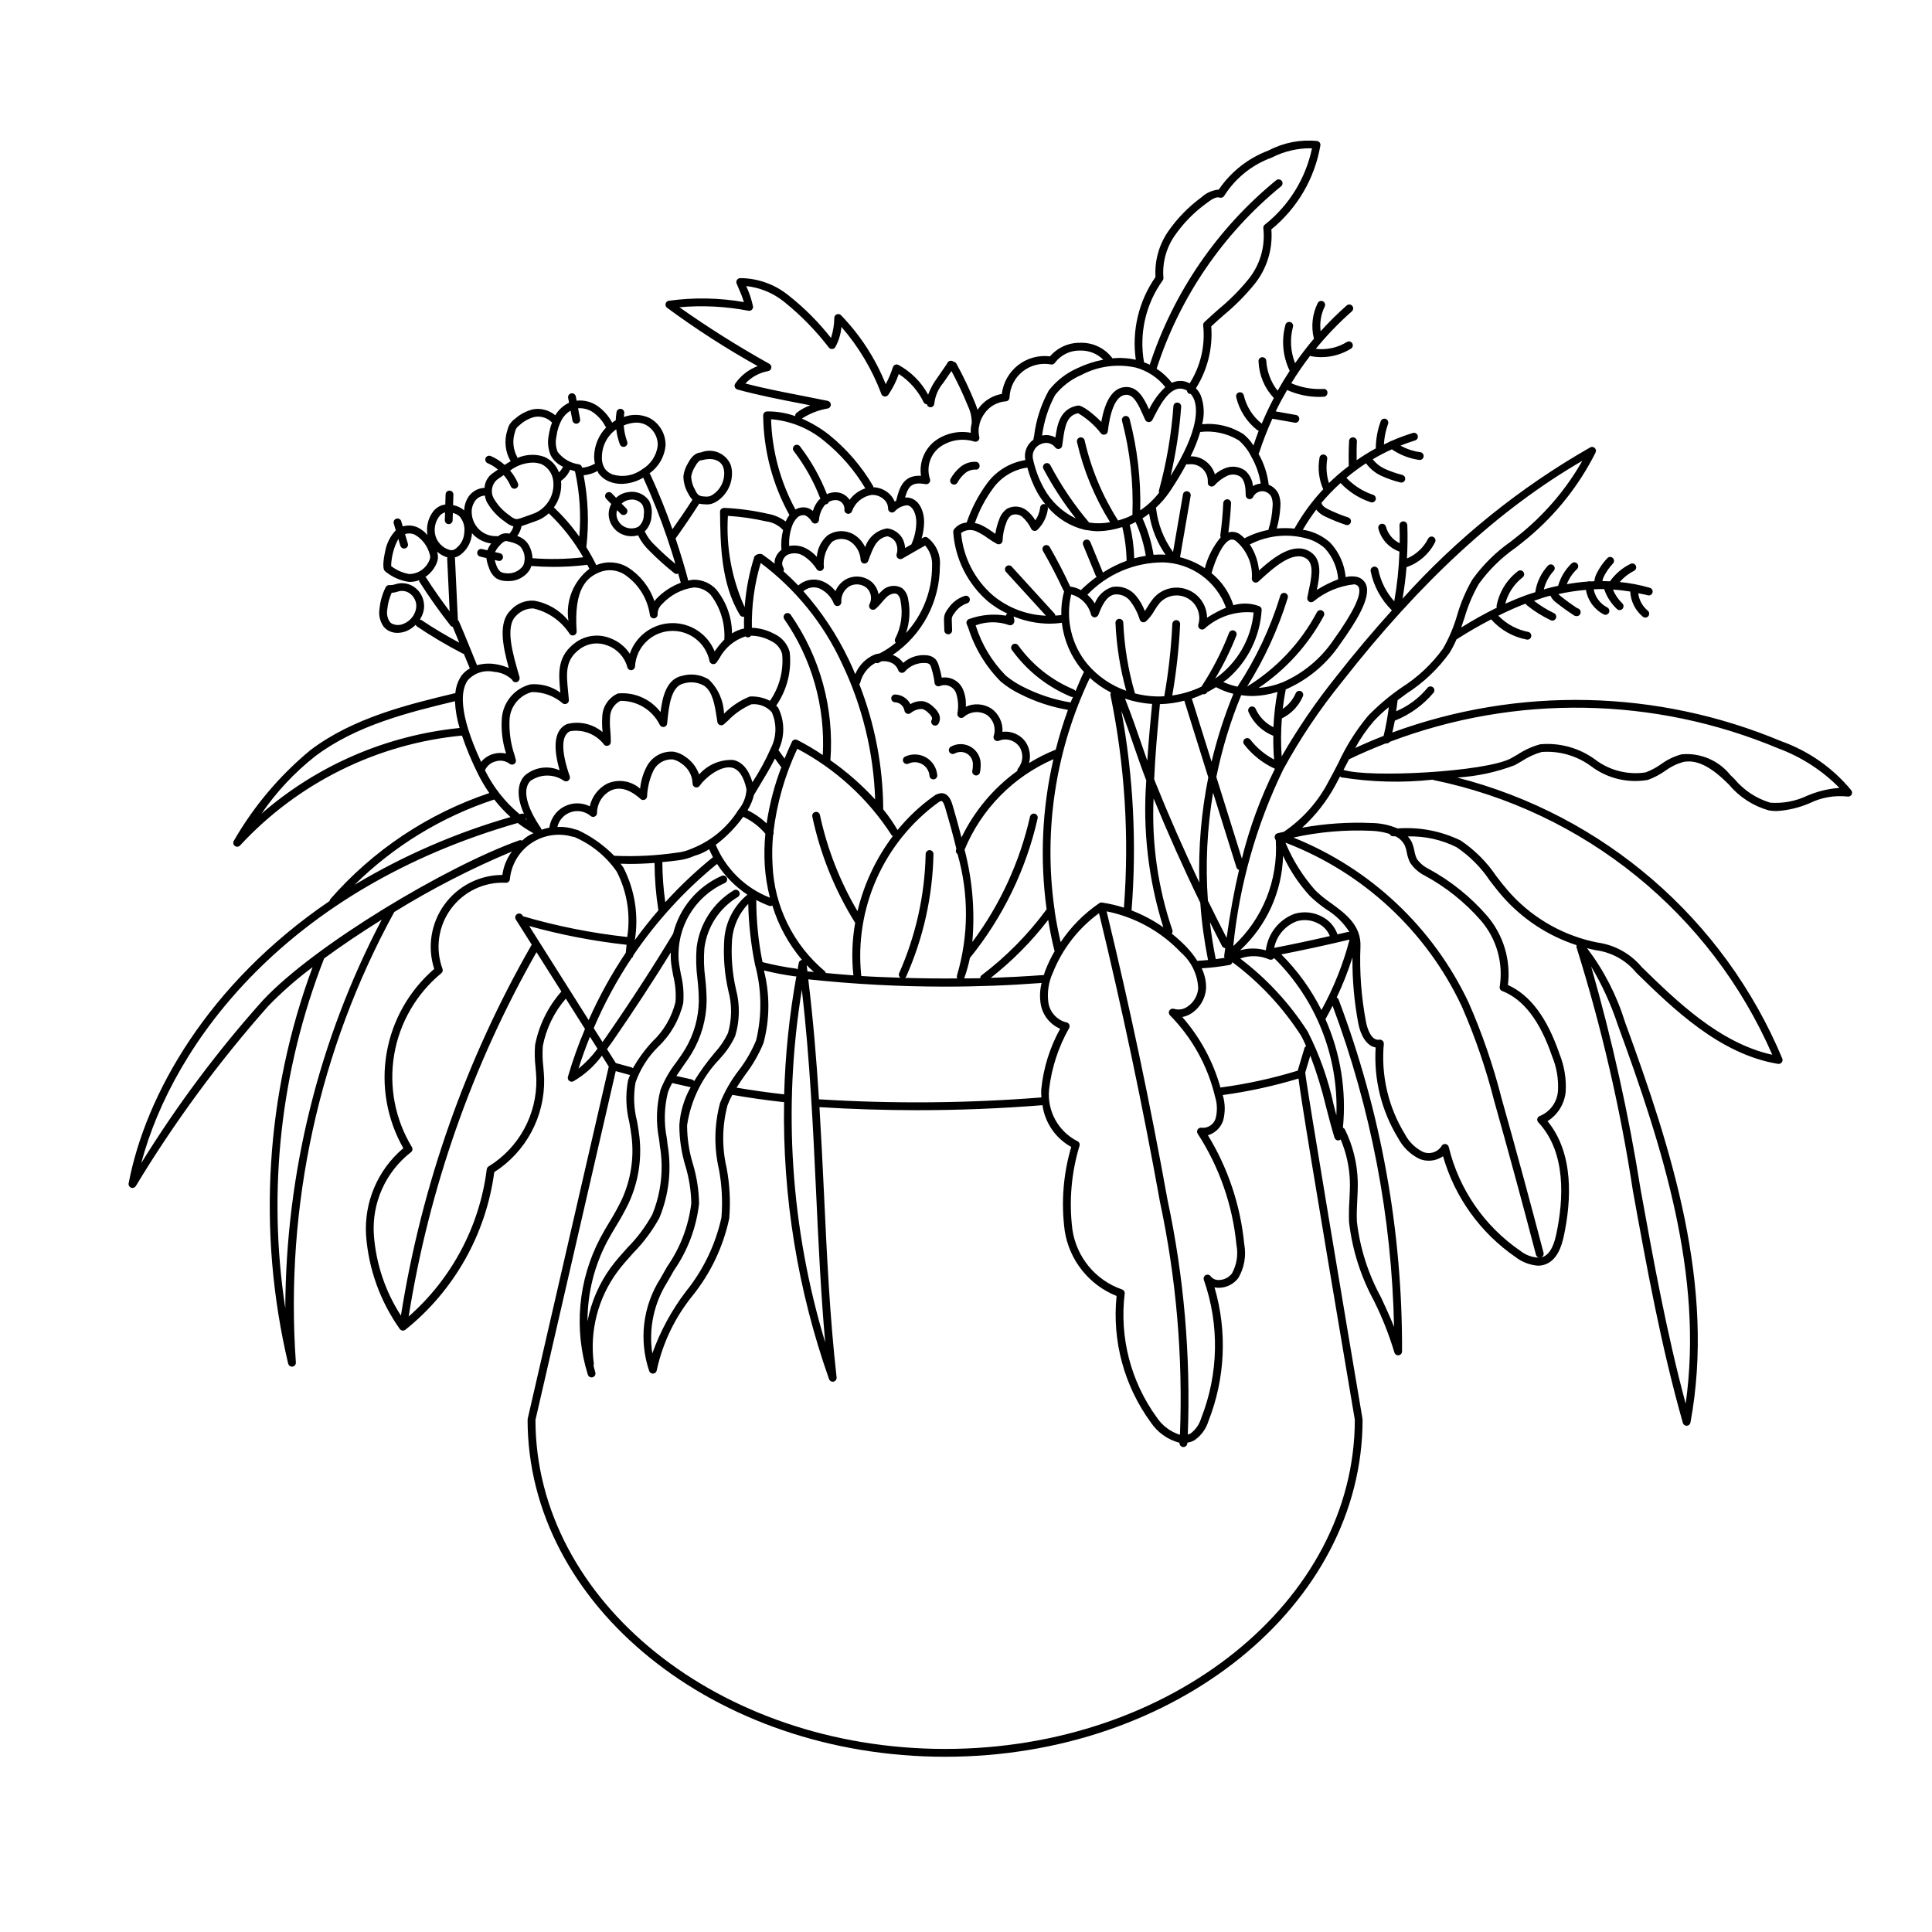 <?xml version="1.0" encoding="UTF-8"?>
<!-- Uploaded to: ICON Repo, www.iconrepo.com, Generator: ICON Repo Mixer Tools -->
<svg fill="#000000" width="800px" height="800px" version="1.1" viewBox="144 144 512 512" xmlns="http://www.w3.org/2000/svg">
 <g>
  <path d="m255.2 508.37h0.004l-0.008-0.004z"/>
  <path d="m255.17 508.36 0.023 0.004-0.023-0.008z"/>
  <path d="m255.16 508.36h0.02l-0.137-0.047z"/>
  <path d="m255.15 508.36-0.035-0.012z"/>
  <path d="m255.02 508.31 0.016 0.004-0.043-0.02z"/>
  <path d="m254.91 508.27 0.023 0.004-0.027-0.012z"/>
  <path d="m266.22 455.87h0.031c-0.031 0-0.047 0-0.066-0.016z"/>
  <path d="m223.61 421.92-0.008-0.008 0.008 0.008c0.02 0.027 0.043 0.051 0.07 0.07l-0.016-0.02z"/>
  <path d="m208.6 387.27-0.043 0.074 0.047-0.082z"/>
  <path d="m206.21 394.53 0.023-0.031 0.023-0.023z"/>
  <path d="m207.47 388.72 0.02-0.023-0.016 0.02z"/>
  <path d="m207.5 388.69-0.012 0.012 0.016-0.012z"/>
  <path d="m208.48 387.49c0.02-0.051 0.047-0.098 0.078-0.145l-0.016 0.016c-0.023 0.043-0.047 0.086-0.062 0.129z"/>
  <path d="m208.55 387.33 0.016-0.016z"/>
  <path d="m395.93 270.88c-0.277 0.492-0.105 1.121 0.387 1.402 0.488 0.285 1.117 0.121 1.406-0.367 0.52-0.973 1.219-1.832 2.062-2.535 0.766-0.625 1.727-0.957 2.711-0.938 0.281 0.055 0.57-0.023 0.785-0.211s0.332-0.461 0.32-0.746c0.02-0.273-0.07-0.543-0.25-0.75-0.18-0.207-0.434-0.332-0.707-0.352-1.5-0.074-2.969 0.414-4.125 1.363-1.059 0.867-1.938 1.934-2.59 3.133z"/>
  <path d="m395.27 305.27c-0.484 0.566-0.832 1.234-1.02 1.953-0.082 0.438-0.109 0.879-0.078 1.32l0.082 2.543v0.004c0.016 0.559 0.473 1.004 1.035 1.004h0.027c0.273-0.004 0.535-0.121 0.723-0.32 0.188-0.199 0.289-0.465 0.281-0.742l-0.082-2.562 0.004 0.004c-0.023-0.27-0.012-0.543 0.031-0.812 0.133-0.418 0.352-0.809 0.641-1.141 0.777-1.211 1.934-2.129 3.289-2.613 0.273-0.055 0.508-0.219 0.656-0.453 0.148-0.234 0.199-0.52 0.137-0.789s-0.234-0.504-0.469-0.648c-0.238-0.145-0.523-0.188-0.793-0.121-1.832 0.578-3.41 1.77-4.465 3.375z"/>
  <path d="m634.63 353.46c-4.898-5.938-11.316-10.438-18.566-13.023-32.84-13.762-69.668-14.586-103.09-2.309 0.234-1.051 0.492-2.098 0.676-3.16l0.074-0.016v-0.004c3.969-1.59 7.477-4.137 10.219-7.414 0.328-0.469 0.215-1.109-0.25-1.438-0.461-0.332-1.105-0.223-1.438 0.242-2.219 2.684-5.055 4.797-8.266 6.156 0.137-0.977 0.297-1.949 0.391-2.93 0.781-0.586 1.566-1.164 2.344-1.738 4.461-2.856 8.336-6.527 11.43-10.824 0.703-1.145 1.316-2.336 1.836-3.574 0.023-0.012 0.051-0.008 0.074-0.023 3.137-2.023 6.148-3.719 9.105-5.262 2.445 2.762 5.734 4.637 9.359 5.336 0.082 0.023 0.168 0.035 0.254 0.031 0.52 0 0.961-0.387 1.023-0.902 0.066-0.52-0.266-1.004-0.77-1.133-3.035-0.59-5.816-2.094-7.969-4.312 2.441-1.207 4.852-2.301 7.203-3.188h-0.004c0.156 0.211 0.34 0.402 0.547 0.566 1.895 1.508 3.957 2.793 6.144 3.824 0.137 0.066 0.289 0.102 0.441 0.102 0.48 0 0.898-0.336 1.004-0.809 0.105-0.469-0.129-0.953-0.566-1.16-1.883-0.898-3.664-2-5.312-3.281 1.27-0.43 2.547-0.887 3.797-1.227 0.188-0.051 0.371-0.066 0.559-0.117v0.004c0.312 0.656 0.777 1.234 1.355 1.68 1.555 1.25 3.176 2.418 4.856 3.5 0.207 0.156 0.465 0.234 0.727 0.23 0.238 0.008 0.473-0.066 0.664-0.207 0.352-0.285 0.492-0.754 0.355-1.184-0.137-0.375-0.465-0.652-0.859-0.723-1.535-1.012-3.035-2.098-4.449-3.234-0.199-0.152-0.383-0.32-0.555-0.496 2.414-0.539 4.859-0.914 7.32-1.117 0.457 2.789 2.207 5.199 4.715 6.5 0.145 0.07 0.301 0.105 0.457 0.105 0.48 0 0.898-0.332 1.008-0.801s-0.117-0.949-0.551-1.164c-1.867-0.965-3.188-2.734-3.582-4.797 0.941-0.039 1.875-0.07 2.805-0.055 0.004 0.023-0.012 0.047-0.004 0.074l-0.004-0.004c0.68 1.988 1.836 3.781 3.371 5.219 0.418 0.391 1.07 0.367 1.461-0.047 0.391-0.418 0.371-1.074-0.047-1.465-1.066-1.027-1.91-2.266-2.469-3.637 1.535 0.09 3.059 0.262 4.574 0.512 0.129 2.598 1.344 5.023 3.352 6.676 0.184 0.148 0.41 0.227 0.645 0.227 0.441 0 0.832-0.277 0.977-0.691s0.016-0.875-0.328-1.148c-1.402-1.16-2.305-2.809-2.531-4.609 0.828 0.188 1.695 0.293 2.5 0.531h-0.004c0.266 0.086 0.551 0.059 0.793-0.074 0.242-0.129 0.418-0.355 0.492-0.621 0.082-0.262 0.051-0.543-0.078-0.785-0.133-0.242-0.352-0.422-0.617-0.496-2.609-0.762-5.285-1.277-7.992-1.535 1.055-1.227 2.344-2.234 3.789-2.961 0.246-0.117 0.438-0.332 0.531-0.59 0.09-0.258 0.074-0.543-0.043-0.789-0.25-0.512-0.863-0.727-1.379-0.488-2.18 1.059-4.062 2.652-5.465 4.633-0.668-0.031-1.34-0.051-2.019-0.055 0.07-0.438 0.207-0.855 0.41-1.25 0.633-1.242 1.441-2.391 2.394-3.41 0.391-0.414 0.371-1.066-0.043-1.457-0.418-0.391-1.07-0.371-1.461 0.043-1.09 1.16-2.012 2.469-2.734 3.887-0.383 0.688-0.621 1.449-0.699 2.231-0.391 0.016-0.781 0.027-1.176 0.051-0.078-0.02-0.129-0.086-0.215-0.086h-0.012c-0.098 0-0.16 0.082-0.254 0.109v-0.004c-1.891 0.141-3.773 0.375-5.637 0.707 0.594-1.516 1.516-2.887 2.699-4.008 0.414-0.391 0.434-1.043 0.043-1.461-0.391-0.414-1.043-0.434-1.457-0.043-1.707 1.625-2.945 3.676-3.586 5.945-1.047 0.227-2.094 0.469-3.144 0.754-0.215 0.059-0.434 0.148-0.648 0.211v-0.004c0.441-1.828 1.336-3.516 2.606-4.902 0.188-0.199 0.289-0.469 0.281-0.742-0.012-0.273-0.129-0.531-0.328-0.719-0.203-0.188-0.469-0.285-0.742-0.277-0.273 0.012-0.535 0.133-0.719 0.332-1.812 1.953-2.988 4.406-3.371 7.043-0.68 0.219-1.352 0.414-2.035 0.656l-0.074 0.023c-1.922 0.688-3.867 1.484-5.844 2.375h0.004c0.719-2.773 2.34-5.231 4.602-6.988 0.457-0.344 0.543-0.992 0.199-1.449-0.348-0.453-0.996-0.543-1.449-0.199-2.981 2.289-5.004 5.606-5.672 9.301-0.023 0.141 0.055 0.254 0.082 0.383-3.059 1.488-6.207 3.254-9.441 5.246 0.312-0.883 0.609-1.766 0.902-2.641 0.895-3.113 2.164-6.109 3.777-8.918 2.691-3.723 5.988-6.965 9.762-9.586 1.102-0.863 2.207-1.734 3.277-2.621h-0.004c7.453-6.227 13.543-13.914 17.898-22.594 0.203-0.402 0.117-0.895-0.211-1.207-0.324-0.316-0.816-0.379-1.211-0.156-18.609 10.617-35.398 24.148-49.723 40.082 0.461-2.773 0.836-5.562 1.051-8.367h0.004c0.047-0.004 0.098-0.012 0.145-0.023 3.227-1.16 5.883-3.516 7.418-6.586 0.254-0.508 0.043-1.125-0.465-1.379-0.508-0.254-1.129-0.047-1.383 0.461-1.195 2.352-3.18 4.211-5.606 5.246 0.156-2.949 0.211-5.902 0.094-8.852h-0.004c-0.047-0.559-0.512-0.984-1.074-0.992-0.273 0.012-0.531 0.129-0.719 0.332-0.188 0.199-0.285 0.469-0.273 0.742 0.062 1.574 0.07 3.152 0.055 4.727-1.793-0.855-3.121-2.449-3.641-4.367-0.137-0.555-0.699-0.895-1.254-0.758-0.555 0.133-0.895 0.695-0.758 1.25 0.734 2.832 2.828 5.117 5.586 6.098-0.148 4.418-0.609 8.82-1.383 13.172-2.117-2.367-3.574-5.25-4.215-8.363-0.113-0.559-0.656-0.922-1.219-0.812-0.559 0.113-0.922 0.656-0.812 1.215 0.801 3.941 2.762 7.547 5.629 10.359-4.969 5.508-9.922 11.359-14.871 17.684h0.004c-5.312 6.629-10.109 13.656-14.344 21.02-0.238-3.356-0.223-6.723 0.051-10.074 2.504-1.227 4.481-3.309 5.578-5.867 0.223-0.527-0.027-1.133-0.555-1.355-0.523-0.219-1.129 0.027-1.352 0.555-0.727 1.684-1.926 3.125-3.449 4.141 0.199-1.672 0.453-3.336 0.781-4.992 0.012-0.051-0.031-0.09-0.027-0.137v0.004c5.793-2.516 10.758-6.617 14.316-11.836 4.246-5.91 8.398-12.43 7.027-15.953-0.457-1.137-1.488-1.941-2.699-2.117-0.902-0.148-1.824-0.109-2.711 0.117-0.312-3.43-1.766-6.652-4.125-9.16-1.828-1.629-4.047-2.75-6.441-3.258-0.258-0.062-0.527-0.062-0.789-0.113v-0.004c1.07-1.852 2.258-3.637 3.551-5.34 0.699 0.848 1.594 1.512 2.609 1.93 1.703 0.805 3.453 1.508 5.238 2.106 0.105 0.035 0.215 0.051 0.328 0.051 0.508 0 0.941-0.367 1.02-0.867 0.082-0.5-0.211-0.988-0.691-1.148-1.711-0.57-3.387-1.238-5.016-2.012-0.902-0.426-1.848-0.957-2.047-1.73-0.016-0.051-0.066-0.07-0.09-0.117l0.004 0.004c1.57-1.879 3.273-3.641 5.094-5.277 2.199 2.332 4.945 4.082 7.992 5.086 0.258 0.086 0.543 0.066 0.789-0.059 0.246-0.121 0.43-0.34 0.516-0.598 0.086-0.262 0.062-0.547-0.059-0.789-0.125-0.246-0.34-0.43-0.602-0.516-2.699-0.895-5.137-2.441-7.09-4.504 1.648-1.391 3.387-2.68 5.199-3.852 1.012 1.383 2.348 2.5 3.891 3.25 1.664 0.77 3.402 1.383 5.184 1.824 0.09 0.027 0.184 0.039 0.277 0.039 0.516 0 0.953-0.379 1.023-0.891 0.07-0.512-0.25-0.996-0.746-1.137-1.652-0.414-3.266-0.977-4.816-1.688-1.188-0.578-2.227-1.418-3.035-2.461 1.641-0.973 3.328-1.852 5.066-2.637 2.168 1.488 4.652 2.449 7.258 2.809l0.137 0.008c0.547 0 0.996-0.422 1.035-0.969 0.035-0.543-0.355-1.02-0.898-1.094-1.836-0.246-3.613-0.836-5.234-1.738 1.273-0.5 2.551-0.98 3.863-1.375 0.262-0.078 0.48-0.258 0.613-0.5 0.129-0.242 0.156-0.527 0.078-0.789-0.078-0.266-0.258-0.488-0.5-0.617-0.242-0.129-0.527-0.156-0.789-0.074-1.922 0.59-3.809 1.289-5.648 2.098-0.191 0.027-0.367 0.109-0.512 0.242-0.508 0.227-1.008 0.469-1.508 0.711 0.098-1.859 0.469-3.691 1.098-5.441 0.199-0.535-0.07-1.129-0.605-1.332-0.254-0.098-0.543-0.09-0.793 0.023-0.25 0.113-0.445 0.324-0.539 0.582-0.855 2.309-1.297 4.746-1.312 7.207-1.746 0.949-3.438 1.996-5.07 3.133-0.012-1.664-0.027-3.332 0.066-4.969 0.027-0.566-0.406-1.055-0.977-1.09-0.277-0.023-0.555 0.066-0.762 0.25-0.207 0.188-0.328 0.449-0.332 0.727-0.121 2.18-0.137 4.402-0.082 6.617-1.852 1.395-3.609 2.906-5.266 4.523-0.648-2.082-0.801-4.285-0.441-6.438 0.023-0.273-0.059-0.547-0.234-0.758-0.176-0.211-0.426-0.344-0.699-0.367-0.277-0.039-0.555 0.039-0.77 0.219-0.215 0.176-0.344 0.434-0.359 0.715-0.492 2.793-0.148 5.672 0.992 8.27-2.957 3.152-5.516 6.652-7.625 10.426-1.555-0.168-3.125-0.176-4.684-0.023 0.516-1.855 0.836-3.766 0.953-5.691 0.117-1.168-0.043-2.344-0.465-3.438-0.523-1.129-1.465-2.012-2.625-2.461-0.34-2.891-1.258-5.688-2.699-8.219 0.047-0.074 0.125-0.121 0.152-0.211h-0.004c0.996-3.09 2.172-6.125 3.523-9.078l5.914 1.047c0.059 0.012 0.121 0.02 0.18 0.02 0.539 0 0.984-0.41 1.031-0.945 0.047-0.531-0.32-1.016-0.848-1.109l-5.398-0.957c0.934-1.934 1.957-3.816 3.031-5.668l0.004 0.004c2.652 1.195 5.527 1.816 8.438 1.824 0.426 0 0.852-0.012 1.277-0.039v-0.004c0.57-0.031 1.004-0.523 0.969-1.094 0.008-0.281-0.113-0.551-0.324-0.738-0.211-0.184-0.496-0.27-0.773-0.227-2.914 0.152-5.82-0.367-8.5-1.516 1.547-2.523 3.231-4.965 5.035-7.309 0.078 0.039 0.125 0.125 0.215 0.141 0.895 0.168 1.797 0.254 2.703 0.254 2.789 0 5.516-0.781 7.883-2.254 0.484-0.305 0.629-0.941 0.324-1.426-0.301-0.484-0.941-0.633-1.426-0.328-2.461 1.516-5.363 2.148-8.23 1.805 2.906-3.57 6.106-6.894 9.562-9.938 0.426-0.379 0.469-1.031 0.094-1.465-0.379-0.422-1.027-0.465-1.461-0.098-2.43 2.148-4.738 4.43-6.91 6.84-0.289-2.238 0.09-4.512 1.082-6.539 0.254-0.512 0.051-1.133-0.461-1.391-0.512-0.254-1.133-0.051-1.391 0.461-1.418 2.867-1.793 6.141-1.051 9.254 0.016 0.055 0.066 0.086 0.09 0.137-1.793 2.094-3.457 4.289-5.035 6.543-1.219-3.062-1.418-6.438-0.566-9.625 0.152-0.551-0.168-1.121-0.719-1.273-0.551-0.156-1.125 0.168-1.277 0.719-1.105 4.055-0.711 8.371 1.105 12.156l0.035 0.039c-1.133 1.723-2.203 3.481-3.215 5.281-1.797-2.297-2.844-5.09-3.004-8-0.086-0.562-0.609-0.949-1.172-0.875-0.27 0.039-0.516 0.184-0.68 0.406-0.164 0.219-0.23 0.496-0.191 0.766 0.145 3.594 1.582 7.016 4.051 9.633-1.164 2.215-2.234 4.477-3.207 6.789h-0.004c-2.383-1.898-4.062-4.543-4.758-7.512-0.059-0.27-0.223-0.504-0.457-0.648-0.234-0.145-0.516-0.191-0.785-0.121-0.266 0.062-0.496 0.227-0.641 0.461-0.145 0.23-0.191 0.512-0.129 0.777 0.812 3.496 2.805 6.606 5.641 8.801 0.102 0.062 0.215 0.102 0.332 0.117-0.504 1.289-0.949 2.598-1.391 3.914-0.707-1.125-1.594-2.129-2.625-2.973-3.25-2.106-7.121-3.043-10.98-2.66 0.668-2.516 0.547-5.18-0.355-7.621-0.32-0.707-0.758-1.352-1.289-1.91 3.074-4.891 4.5-10.641 4.059-16.402 1.133-1.059 2.269-2.062 3.391-3.051 2.863-2.371 5.5-5.012 7.867-7.883 3.422-4.125 5.098-9.426 4.672-14.766 6.879-5.598 11.496-13.504 12.992-22.246 0.043-0.273-0.027-0.551-0.191-0.77-0.164-0.223-0.41-0.371-0.684-0.406-4.441-0.445-8.914 0.43-12.859 2.512-5.363 2-9.969 5.621-13.184 10.359-1.73 0.156-3.359 0.887-4.633 2.07-3.426 2.519-6.414 5.59-8.836 9.09-2.406 3.527-3.57 7.758-3.312 12.02-4.453 6.383-6.316 14.219-5.219 21.922-2.027-0.457-4.117-0.582-6.188-0.379l-0.004-0.016v0.004c-1.98-2.668-5.141-4.199-8.461-4.106h-0.031c-3.086-0.062-6.039 1.254-8.055 3.59-3.016-0.371-6.051 0.465-8.449 2.332-2.394 1.867-3.949 4.613-4.32 7.625-2.504 0.434-4.734 1.836-6.211 3.902-0.078 0.109-0.133 0.227-0.207 0.336-0.199-0.633-0.422-1.246-0.656-1.824-1.449-3.582-3.109-7.074-4.973-10.461-0.156-0.262-0.422-0.438-0.723-0.48-0.281-0.242-0.672-0.324-1.027-0.215-0.355 0.109-0.633 0.395-0.73 0.754l-2.668 3.871v-0.004c-0.977 1.324-1.762 2.777-2.332 4.32-1.805-3.34-4.547-6.082-7.887-7.891-0.262-0.137-0.574-0.148-0.848-0.031-0.273 0.113-0.484 0.336-0.586 0.613-0.504 1.566-1.145 3.082-1.914 4.535-2.727-6.812-6.758-13.023-11.867-18.293-0.289-0.281-0.719-0.371-1.098-0.23-0.379 0.145-0.637 0.496-0.664 0.902-0.016 1.824-0.312 3.637-0.875 5.371-3.285-4.188-7.059-7.973-11.238-11.27-3.535-2.871-7.926-4.488-12.477-4.586-0.117 0-0.238 0-0.359 0.004-0.34 0.004-0.652 0.176-0.84 0.461-0.191 0.281-0.227 0.637-0.102 0.949 0.203 0.504 0.418 1 0.637 1.512 0.508 1.113 0.945 2.254 1.305 3.422-6.578-1.156-13.301-1.273-19.918-0.348-0.406 0.066-0.738 0.367-0.84 0.77-0.102 0.398 0.043 0.82 0.371 1.074 7.676 5.652 15.699 10.82 24.023 15.469-2.387 0.906-4.445 2.504-5.91 4.59-0.207 0.273-0.262 0.629-0.148 0.953 0.109 0.32 0.371 0.57 0.703 0.66 5.453 1.5 11.109 2.598 16.582 3.664 0.906 0.172 1.812 0.352 2.727 0.527l-0.004 0.004c-1.324 0.461-2.562 1.141-3.668 2.008-0.238 0.211-0.359 0.531-0.32 0.852-2.402-0.859-4.941-1.277-7.488-1.246-0.566 0.016-1.012 0.48-1.008 1.043 0.082 9.246 2.473 18.328 6.953 26.414-0.398 0.527-0.727 1.102-0.98 1.711-1.406-1.039-3.031-1.738-4.754-2.043-3.805-0.863-7.676-1.391-11.574-1.566-0.277 0.023-0.543 0.121-0.766 0.289-0.203 0.199-0.32 0.473-0.312 0.758 0.09 8.465 0.203 19 5.262 27.332 0.188 0.309 0.523 0.496 0.883 0.496 0.074-0.012 0.148-0.031 0.219-0.059-0.035 1.047-0.02 2.098 0 3.148-1.133 0.234-2.215 0.672-3.191 1.297-0.023-4.234-1.492-8.332-4.156-11.617-1.547-1.688-3.738-2.633-6.027-2.609-0.477 0.039-0.949 0.117-1.41 0.238-0.984-3.754-2.129-7.469-3.367-11.156 2.152-2.992 4.254-6.094 6.273-9.242v0.004c0.344 0.074 0.695 0.125 1.047 0.156 0.301 0.027 0.617 0.051 0.953 0.051 0.387 0.004 0.77-0.039 1.148-0.125 0.512-0.141 1.004-0.359 1.453-0.645 2.715-1.727 4.273-4.793 4.066-8.004-0.039-0.629-0.168-1.25-0.383-1.844-1.336-2.996-4.809-4.394-7.844-3.152-1.922 0.082-2.988 2.051-3.398 2.805-0.652 1.043-1.074 2.215-1.234 3.434 0 1.633 0.438 3.238 1.27 4.644 0.293 0.598 0.672 1.152 1.129 1.641-1.707 2.656-3.496 5.258-5.301 7.812-1.75-4.965-3.719-9.852-5.914-14.617-0.039-0.082-0.129-0.102-0.184-0.172 2.418-1.711 3.977-4.383 4.266-7.332 0.094-3.07-1.562-5.926-4.277-7.367-2.129-0.984-4.562-1.074-6.762-0.258 0.031-0.32 0.039-0.637 0.09-0.957l0.004 0.004c0.09-0.566-0.293-1.098-0.859-1.188-0.562-0.094-1.094 0.293-1.188 0.855-0.113 0.711-0.18 1.43-0.203 2.148l-0.059 0.023c-0.309 0.195-0.602 0.41-0.887 0.637-0.973-1.859-2.398-3.445-4.148-4.609-1.574-0.992-3.43-1.422-5.277-1.23l-0.207-1.102h-0.004c-0.047-0.273-0.199-0.516-0.426-0.676-0.23-0.156-0.512-0.219-0.785-0.168-0.27 0.051-0.512 0.211-0.668 0.441-0.152 0.23-0.211 0.512-0.156 0.781l0.238 1.27 0.004 0.004c-1.527 0.711-2.797 1.871-3.648 3.324-1.625-1.359-3.762-1.941-5.852-1.594-1.781 0.43-3.43 1.285-4.805 2.5-0.578 0.41-1.07 0.93-1.453 1.527-0.27 0.465-0.465 0.969-0.582 1.492-0.91 2.75-0.598 5.754 0.855 8.254-0.539 0.312-1.074 0.625-1.59 0.977h0.004c-1.094-0.992-2.348-1.793-3.711-2.367-0.527-0.215-1.129 0.043-1.344 0.57-0.215 0.527 0.039 1.133 0.57 1.344 0.984 0.422 1.898 0.988 2.719 1.68-0.477 0.34-0.953 0.684-1.438 1h-0.004c-1.254 0.891-2.035 2.305-2.125 3.84-1.645 0.07-3.172 0.883-4.144 2.211-0.773 1.109-1.203 2.414-1.242 3.766-0.84-0.723-1.855-1.203-2.945-1.391l0.086-2.781v-0.004c0.016-0.566-0.434-1.043-1.004-1.066-0.273-0.012-0.543 0.09-0.742 0.277-0.203 0.188-0.316 0.449-0.324 0.727l-0.086 2.711c-0.082 0.004-0.211 0-0.277 0.004-1.266 0.25-2.379 0.988-3.106 2.055-1.223 1.746-1.703 3.906-1.332 6.008-0.695-0.812-1.539-1.484-2.492-1.973-1.266-0.605-2.711-0.719-4.059-0.32-0.117-0.441-0.277-0.867-0.387-1.309h0.004c-0.066-0.266-0.234-0.496-0.469-0.641-0.234-0.145-0.52-0.188-0.785-0.121-0.27 0.066-0.5 0.234-0.641 0.469-0.145 0.238-0.188 0.52-0.117 0.789 0.156 0.625 0.375 1.227 0.547 1.848l-0.004-0.004c-1.48 1.57-2.465 3.543-2.828 5.672-0.152 0.684-0.883 4.137-0.141 5.031 0.234 0.266 0.508 0.492 0.812 0.668 1.633 1.203 3.531 1.988 5.539 2.285 0.152 0.012 0.309 0.016 0.461 0.016 0.801-0.012 1.598-0.164 2.344-0.453-0.004 0.141 0.02 0.281 0.074 0.41 2.562 4.012 5.352 7.949 8.301 11.699 0.145 0.141 0.332 0.23 0.531 0.258 0.598 1.398 1.152 2.801 1.73 4.199-3.445-1.855-6.84-3.856-10.082-6.039-0.113-0.078-0.242-0.047-0.363-0.074 0.445-0.676 0.773-1.422 0.965-2.207 0.547-2.305-0.289-4.715-2.144-6.188-1.496-1.215-3.508-1.582-5.336-0.973-0.5 0.168-1.023 0.242-1.551 0.215-0.414-0.031-0.805 0.195-0.98 0.566-0.887 1.762-1.438 3.672-1.633 5.633-0.297 1.703 0.102 3.453 1.113 4.859 0.285 0.336 0.613 0.629 0.984 0.867 0.789 0.496 1.711 0.754 2.644 0.738 0.859-0.004 1.707-0.184 2.496-0.523 0.883-0.391 1.684-0.945 2.359-1.641 0.055 0.172 0.156 0.324 0.289 0.441 3.922 2.641 7.996 5.055 12.199 7.223 0.082 0.031 0.168 0.051 0.254 0.059 0.523 1.289 1.07 2.57 1.59 3.859-0.848 0.473-1.594 1.113-2.188 1.887-0.949 1.383-1.52 2.988-1.648 4.66-12.746 3.047-27.098 6.551-38.387 15.086-8.156 6.731-15.035 14.871-20.309 24.035-0.285 0.453-0.18 1.047 0.242 1.375 0.184 0.141 0.402 0.219 0.633 0.215 0.289 0 0.566-0.121 0.762-0.336 15.363-16.598 36.301-26.965 58.812-29.121 1.164 3.438 2.562 6.793 4.184 10.039 0.891 1.805 1.91 3.539 3.059 5.191-16.305 5.473-30.855 15.188-42.164 28.148-0.094 0.137-0.145 0.297-0.156 0.461-32.227 21.914-48.793 51.324-53.258 74.812-0.059 0.305 0.023 0.617 0.219 0.852 0.195 0.238 0.488 0.375 0.797 0.379 0.352-0.004 0.68-0.184 0.871-0.48 10.242-16.961 22.008-32.953 35.156-47.777 3.621-3.723 7.531-7.152 11.699-10.258-12.469 33.625-14.719 70.184-6.465 105.08 0.113 0.465 0.527 0.793 1.004 0.793 0.059 0 0.113-0.004 0.172-0.012 0.535-0.094 0.906-0.578 0.859-1.121-2.922-41.461 6.129-82.887 26.074-119.35 9.957-6.152 20.379-11.512 31.176-16.027-1.352 1.82-2.223 3.953-2.527 6.199-6.082 0.02-11.785 2.941-15.355 7.863-3.57 4.926-4.574 11.258-2.699 17.043-6.66 5.742-11.121 13.617-12.613 22.285-1.496 8.664 0.07 17.582 4.426 25.223-6.773 5.707-10.438 14.289-9.875 23.129 0.668 8.906 3.746 17.461 8.91 24.746 0.16 0.246 0.41 0.41 0.699 0.457 0.055 0.008 0.109 0.012 0.164 0.012 0.234 0.004 0.465-0.078 0.648-0.227 12.934-10.371 21.367-25.332 23.551-41.766 8.402-5.371 13.41-14.723 13.219-24.695-0.031-1.074-0.125-2.144-0.219-3.219-0.223-1.844-0.266-3.703-0.125-5.551 0.898-4.633 3-8.945 6.086-12.516l5.078 8.031v0.004c-1.754 4.125-3.262 8.355-4.516 12.66-0.09 0.312-0.027 0.648 0.168 0.906 0.195 0.258 0.5 0.41 0.824 0.41 0.172 0 0.344-0.043 0.492-0.125 2.941-1.719 5.5-4.016 7.519-6.758l1.816 2.875-21.484 93.336c-0.008 0.043 0.023 0.074 0.02 0.117-0.004 0.043-0.047 0.07-0.047 0.113 0 49.262 49.637 89.344 110.64 89.344 61.008 0 110.64-40.082 110.64-89.344 0-0.035-0.031-0.055-0.035-0.086-0.004-0.031 0.023-0.055 0.02-0.086-4.141-24.488-14.832-88.043-15.18-91.797l1.344-4.512h-0.004c1.684 4.438 3.078 8.98 4.176 13.594 0.695 2.688 1.414 5.465 2.238 8.164 0.133 0.438 0.535 0.73 0.988 0.73l0.078-0.004c0.211-0.02 0.41-0.105 0.57-0.246 1.48 3.492 2.309 7.231 2.438 11.023 0.047 1.656-0.035 3.363-0.121 5.012v0.004c-0.129 1.941-0.164 3.891-0.102 5.836 0.844 7.32 3.086 14.41 6.606 20.887 2.191 4.391 4 8.965 5.41 13.668 0.117 0.453 0.527 0.77 0.996 0.77l0.133-0.008v-0.004c0.516-0.066 0.898-0.5 0.902-1.02 0.129-31.844-5.566-63.438-16.801-93.23-0.094-0.25-0.281-0.449-0.523-0.562 1.637-3.441 3.035-6.992 4.184-10.629-0.062 5.898 0.465 11.789 1.566 17.586 0.539 2.801 2.035 5.852 4.582 6.285-0.539 8.438 1.547 16.836 5.965 24.043 1.254 2.379 3.227 4.297 5.637 5.488 2.07 0.836 4.422 0.57 6.254-0.703 3.113 10.859 9.902 20.301 19.203 26.707 1.715 1.324 3.777 2.121 5.934 2.289 0.645 0 1.285-0.105 1.891-0.312 3.273-1.148 4.422-4.91 5-7.641 1.961-9.207 2.715-21.762-4.336-30.344l0.004-0.004c2.707-1.699 4.481-4.551 4.801-7.734 0.215-3.43-0.34-6.859-1.625-10.047-3.297-9.641-7.777-15.641-13.676-18.297h-0.004c0.816-6.598-1.176-13.234-5.488-18.293-4.371-5.051-9.617-9.273-15.488-12.461-1.246-0.602-2.324-1.508-3.133-2.633-0.324-0.68-0.551-1.402-0.672-2.148-0.137-0.75-0.348-1.484-0.629-2.195-0.289-0.602-0.664-1.152-1.113-1.641 4.484-0.133 8.934 0.852 12.941 2.867 3.484 2.359 6.477 5.371 8.812 8.871 1.062 1.375 2.121 2.746 3.246 4.043 5.277 6.047 12.094 10.551 19.723 13.031-0.062 0.203-0.066 0.422 0 0.625 6.606 21.117 11.602 42.703 14.938 64.578 3.668 20.215 7.461 41.121 13.23 61.414h-0.004c0.125 0.441 0.531 0.75 0.996 0.75h0.047c0.48-0.023 0.879-0.375 0.969-0.844 6.66-36.062-4.906-72.195-17.332-106.11-2.184-7.082-5.598-13.727-10.082-19.633 0.262 0.066 0.52 0.156 0.781 0.215 0.496 0.117 0.996 0.223 1.496 0.332 4.219 0.535 8.07 2.664 10.762 5.957 9.867 9.637 22.152 21.629 37.586 24.176v-0.004c0.055 0.008 0.113 0.012 0.168 0.012 0.348 0 0.668-0.172 0.859-0.461 0.191-0.285 0.23-0.648 0.098-0.969-15.453-36.961-47.355-64.527-86.168-74.457 5.219-0.312 10.359-1.414 15.246-3.269 0.625-0.34 1.25-0.703 1.867-1.066 1.637-1.09 3.434-1.918 5.324-2.449 4.66-0.336 9.285 1 13.051 3.769 4.305 3.258 9.77 4.574 15.082 3.637 1.617-0.598 3.148-1.406 4.559-2.398 1.434-1.066 3.051-1.863 4.773-2.344 3.285-0.688 6.887 0.953 11.086 4.977l1.027 0.992c2.758 3.309 6.453 5.699 10.598 6.859 0.68 0.117 1.363 0.176 2.051 0.172 3.023-0.184 5.992-0.891 8.773-2.094 3.094-1.512 6.555-2.121 9.98-1.762 0.418 0.086 0.848-0.094 1.082-0.453 0.23-0.359 0.219-0.82-0.031-1.168zm-307.46-83.156c0.152-0.93 0.492-1.816 0.996-2.613 0.629-1.16 1.188-1.727 1.707-1.727h0.004c0.094-0.004 0.188-0.02 0.281-0.035 3.027-0.828 4.93 0.332 5.488 1.844h0.004c0.145 0.414 0.234 0.844 0.262 1.285 0.156 2.438-1.027 4.766-3.086 6.082-0.27 0.176-0.562 0.309-0.867 0.395-0.469 0.09-0.949 0.098-1.418 0.023-0.477 0-0.941-0.117-1.367-0.328-0.414-0.371-0.738-0.836-0.938-1.355-0.648-1.082-1.016-2.309-1.066-3.57zm-72.961 35.242c-0.406 1.684-1.594 3.07-3.191 3.734-1.016 0.488-2.207 0.473-3.211-0.043-0.195-0.129-0.367-0.281-0.52-0.461-0.645-0.984-0.875-2.18-0.645-3.332 0.148-1.496 0.539-2.961 1.152-4.336 0.555-0.035 1.098-0.145 1.625-0.324 1.188-0.402 2.496-0.141 3.441 0.688 1.188 0.992 1.711 2.57 1.348 4.074zm-40.902 54.074c3.945-5.762 8.742-10.891 14.227-15.211 10.777-8.145 24.629-11.609 37.031-14.578 0.117 2.406 0.531 4.789 1.234 7.094-19.422 1.957-37.762 9.887-52.492 22.695zm359.42 55.98c11.785 32.184 22.805 66.363 17.992 100.38-5.051-18.766-8.539-38.016-11.926-56.676v0.004c-3.168-19.973-7.547-39.73-13.117-59.164 2.91 4.879 5.273 10.062 7.051 15.457zm-88.645-67.699c4.469-8.188 9.676-15.953 15.555-23.191 20.801-26.605 41.672-45.809 63.695-58.59h0.004c-4.07 7.16-9.395 13.531-15.715 18.809-1.055 0.879-2.141 1.734-3.231 2.586-3.961 2.762-7.418 6.18-10.223 10.105-1.707 2.953-3.047 6.098-3.992 9.371-0.895 3.113-2.16 6.106-3.773 8.914-2.953 4.074-6.648 7.555-10.898 10.254-3.234 2.215-6.238 4.746-8.965 7.559-3.18 3.828-5.84 8.059-7.918 12.582-0.812 1.57-1.621 3.148-2.481 4.684-2.785 5.418-6.883 10.043-11.926 13.461-0.551 0.137-1.113 0.234-1.66 0.383-0.289 0.078-0.531 0.281-0.66 0.555-0.129 0.273-0.133 0.586-0.008 0.863 0.07 0.156 0.145 0.312 0.215 0.465 0.637 10.555-3.5 20.84-11.27 28.012 1.633-16.266 6.117-32.113 13.25-46.82zm27.973-16.512c-0.316 2.566-0.777 5.117-1.383 7.633-2.539 0.988-5.043 2.055-7.519 3.199h-0.004c1.375-2.547 3.027-4.934 4.926-7.117 1.23-1.336 2.562-2.578 3.981-3.715zm-17.484 55.652c-2.273-1.297-4.973-1.613-7.481-0.883-4.168 1.531-7.117 5.277-7.629 9.688-2.231-0.633-4.594-0.637-6.824-0.008 7.016-6.473 11.125-15.504 11.391-25.047 1.801 3.875 4.18 7.453 7.059 10.609 1.355 1.312 2.816 2.512 4.375 3.578 2.496 1.52 4.609 3.594 6.176 6.059-0.129-0.051-0.27-0.074-0.406-0.062-0.922 0.223-1.859 0.418-2.781 0.637l-0.004-0.004c-0.684-1.949-2.062-3.574-3.875-4.566zm1.852 5.027c-4.898 1.125-9.828 2.184-14.758 3.137 0.645-3.246 2.934-5.926 6.039-7.074 1.965-0.566 4.074-0.309 5.848 0.715 1.305 0.703 2.32 1.848 2.871 3.227zm-27.891 5.769c-0.777 0.129-1.559 0.25-2.34 0.348-0.668-3.25-1.168-6.531-1.555-9.828 1.066 2.125 2.117 4.258 3.211 6.359 0.172 0.316 0.492 0.52 0.852 0.539-0.086 0.676-0.188 1.316-0.273 2.004v0.004c-0.02 0.195 0.016 0.398 0.105 0.574zm-4.43-15.164h0.004c-0.676-9.559-0.215-19.16 1.371-28.605l6.203 19.836h0.004c0.105 0.309 0.359 0.543 0.676 0.625-1.309 5.547-2.394 11.547-3.293 18.012-1.688-3.262-3.34-6.555-4.961-9.867zm-10.051 30.387c5.887 5.973 10.023 13.441 11.961 21.602 0.578 1.844 0.633 3.812 0.152 5.688-0.457 1.609-2 2.668-3.668 2.516-0.41-0.086-0.828 0.078-1.078 0.418-0.238 0.344-0.246 0.801-0.02 1.152 5.738 8.855 9.262 18.961 10.273 29.465 0.504 2.586 0.082 5.269-1.191 7.582-0.836 1.082-2.121 1.723-3.488 1.734h-0.012c-0.828 0.043-1.625-0.324-2.129-0.98-0.297-0.422-0.863-0.559-1.32-0.32-0.457 0.238-0.668 0.777-0.496 1.266 4.168 11.91 3.918 24.922-0.711 36.66-0.477 1.621-1.465 3.043-2.82 4.051-0.23 0.117-0.473 0.211-0.723 0.273 0.789-20.867-1.012-41.75-5.371-62.172-4.59-25.523-10.027-51.246-16.145-76.477 7.535 1.516 14.414 5.324 19.699 10.906 2.758 2.402 4.414 5.828 4.578 9.48-0.152 1.953-1.18 3.727-2.797 4.828-1.039 0.773-2.383 1.004-3.621 0.621-0.453-0.148-0.953 0.023-1.215 0.426-0.258 0.406-0.195 0.938 0.141 1.281zm-12.766 72.637c-3.426-1.195-6.457-3.309-8.766-6.109-2.305-2.801-3.801-6.18-4.324-9.773-0.934-7.457-0.285-15.027 1.902-22.215 0.121-0.5-0.145-1.016-0.625-1.203-5.027-2.582-7.981-7.957-7.461-13.586 0.652-5.773 2.473-11.355 5.344-16.406 0.145-0.297 0.141-0.641-0.012-0.93-0.152-0.293-0.438-0.492-0.762-0.543-2.473-0.621-4.336-2.66-4.742-5.176-0.379-2.715 0.027-5.481 1.176-7.965 2.508-6.309 6.75-11.781 12.238-15.781 6.109 25.188 11.535 50.867 16.121 76.348h-0.004c4.348 20.324 6.141 41.113 5.332 61.879-2.504-0.785-4.668-2.406-6.129-4.59-6.891-9.465-9.934-21.195-8.52-32.816 0.066-0.516-0.262-1.004-0.77-1.133zm-21.301-50.867v0.004c-19.613 1.547-39.312 1.715-58.949 0.496-0.645-10.398-1.527-20.988-2.828-31.797 12.035 1.285 24.129 1.93 36.23 1.934 8.547 0 17.078-0.324 25.602-0.973h0.004c-0.477 1.852-0.555 3.781-0.23 5.664 0.512 2.887 2.445 5.32 5.141 6.473-2.75 4.969-4.453 10.449-5.012 16.102-0.023 0.699-0.012 1.402 0.043 2.102zm-85.484 18.922v0.004c0.805 4.246 1.039 8.578 0.695 12.883-1.578 7.191-4.805 13.914-9.434 19.637-3.793 4.981-6.789 10.52-8.891 16.414-1-6.574 0.406-13.289 3.969-18.91 0.57-1.035 1.164-2.062 1.762-3.098 3.648-5.258 5.934-11.336 6.66-17.691-0.055-3.562-0.602-7.098-1.625-10.508-1.023-3.328-1.543-6.785-1.547-10.266 0.977-6.652 4.023-12.828 8.699-17.652l0.238-0.289c1.551-1.691 2.832-3.609 3.797-5.688 1.234-4.055 1.305-8.379 0.203-12.473-0.98-4.32-1.324-8.762-1.016-13.18 0.316-3.531 1.828-6.852 4.281-9.41 0.117 5.383 0.715 10.75 1.777 16.031 1.797 6.582 1.906 13.508 0.316 20.145-1.188 2.856-2.746 5.547-4.637 7.996-2.019 2.625-3.676 5.512-4.922 8.578-1.531 5.715-1.645 11.715-0.328 17.48zm-6.949-84.953c-0.043 0.012-0.059 0.059-0.102 0.078-0.043 0.016-0.086-0.012-0.125 0.012h0.004c-1.277 0.582-2.637 0.945-4.031 1.082-5.473 0.801-11.008 1.074-16.531 0.816-2.816-2.871-6.137-5.203-9.789-6.887-0.121-0.062-0.25-0.016-0.379-0.027-0.023-0.012-0.027-0.039-0.047-0.047l-0.004 0.004c-1.551-0.535-3.191-0.766-4.828-0.68 0.426-1.844 1.785-3.332 3.586-3.926 1.797-0.594 3.777-0.207 5.219 1.023 0.316 0.277 0.777 0.324 1.145 0.121 0.375-0.191 0.59-0.594 0.551-1.012 0.035-2.434 1.391-4.656 3.539-5.801 2.348-1.191 5.109-0.426 7.996 2.188 0.289 0.266 0.699 0.34 1.062 0.199 0.363-0.137 0.617-0.465 0.664-0.852 0.098-2.371 0.664-4.695 1.668-6.848 0.941-1.914 2.926-3.09 5.059-3 0.871 0.168 1.684 0.539 2.375 1.09 1.781 1.172 2.883 3.133 2.949 5.262-0.023 0.465 0.266 0.891 0.703 1.039 0.441 0.152 0.93-0.012 1.188-0.398 1.395-2.047 5.379-5.344 8.441-4.82 1.898 0.375 3.234 2.32 3.973 5.781-0.109 2.012-0.871 3.934-2.172 5.469-0.016 0.031-0.055 0.035-0.066 0.066v0.039c-2.863 4.527-7.078 8.035-12.047 10.031zm5.387 2.363c-4.508 3.652-8.734 7.644-12.633 11.938-0.496-3.523-0.758-7.078-0.777-10.637 1.359-0.137 2.719-0.25 4.066-0.445 1.535-0.172 3.035-0.578 4.449-1.211l0.02-0.004c1.371-0.391 2.68-0.98 3.883-1.75 0.309 0.715 0.625 1.426 0.992 2.113zm-23.711 2.781c-0.227-0.367-0.531-0.695-0.781-1.047 0.77 0.02 1.539 0.055 2.312 0.055 2.238 0 4.477-0.094 6.711-0.266l-0.004 0.004c0.02 4.207 0.359 8.406 1.016 12.562-2.195 2.535-4.273 5.164-6.238 7.887v0.004c1.059-6.559 0-13.281-3.016-19.195zm-24.73-22.938c2.68-1.934 6.289-1.961 8.996-0.066 0.375 0.211 0.844 0.168 1.172-0.105 0.332-0.277 0.457-0.727 0.316-1.137-2.316-6.644-2.273-10.883 0.121-11.93v0.004c3.328-0.547 6.691 0.73 8.82 3.344 0.215 0.422 0.695 0.637 1.152 0.52 0.457-0.105 0.785-0.508 0.797-0.977 0.008-1-0.035-1.996-0.125-2.992-0.129-1.184-0.156-2.379-0.074-3.566 0.023-1.852 1.078-3.535 2.734-4.363 4.43-0.082 8.508 2.41 10.457 6.391 0.219 0.398 0.668 0.609 1.113 0.52 0.445-0.086 0.781-0.457 0.824-0.906l0.051-0.523c0.402-3.969 0.953-9.41 4.363-10.098l0.004-0.004c1.809-0.551 3.769-0.32 5.402 0.629 2.258 1.578 2.812 5.18 3.301 8.348l0.195 1.254c0.062 0.371 0.32 0.68 0.672 0.805 0.355 0.121 0.75 0.047 1.035-0.195l1.141-1.027c1.754-1.816 3.848-3.273 6.16-4.285 2.027-0.211 4.031 0.562 5.394 2.078 1.375 3.055 1.293 6.566-0.227 9.551-1.375 3.137-3.008 6.152-4.879 9.023-1.016-3.387-2.715-5.426-5.148-5.906-3.43-0.141-6.734 1.277-8.996 3.859-0.645-1.859-1.859-3.461-3.469-4.586-0.957-0.742-2.082-1.246-3.273-1.461-2.992-0.25-5.836 1.348-7.184 4.031-0.93 1.793-1.508 3.75-1.703 5.762-2.426-2.133-5.879-2.637-8.812-1.289-2.305 1.234-3.961 3.414-4.531 5.965-2.152-1.07-4.688-1.039-6.809 0.086-2.125 1.121-3.578 3.199-3.906 5.578-0.688 0.133-1.367 0.312-2.031 0.539-0.035-0.051-0.074-0.098-0.117-0.137-0.027-0.082 0-0.172-0.051-0.246-3.902-5.676-4.953-10.223-2.887-12.48zm-0.898 10.238c-0.086-0.059-0.176-0.102-0.262-0.16 0.031-0.102 0.043-0.203 0.039-0.309 0.082 0.16 0.137 0.305 0.223 0.469zm69.668-44.5c-0.578-2.059-2.012-3.769-3.941-4.691-1.867-1.023-3.945-1.605-6.07-1.695-0.113-5.805 0.676-11.594 2.34-17.16 9.25 6.93 16.633 16.047 21.484 26.539 5.418 11.297 8.43 23.602 8.84 36.125-3.566-3.879-7.543-7.359-11.855-10.383 1.027-13.684-2.688-27.305-10.52-38.57-0.328-0.469-0.973-0.586-1.441-0.262-0.469 0.328-0.582 0.973-0.258 1.441 7.309 10.535 10.895 23.203 10.199 36.008-2.18-1.473-4.445-2.809-6.785-4.008-0.25-0.113-0.535-0.133-0.801-0.047-0.262 0.094-0.477 0.285-0.594 0.539-0.699 1.496-1.348 2.984-1.945 4.461l-1.539-2.152c-0.023-0.031-0.07-0.031-0.098-0.059 1.746-3.578 1.715-7.766-0.086-11.316-0.16-0.184-0.328-0.359-0.512-0.527 0.012-0.02 0.039-0.02 0.051-0.039h0.004c2.852-4.152 4.106-9.199 3.527-14.203zm21.418-11.375c0.379 0.316 0.926 0.32 1.312 0.016 0.648-0.555 1.238-1.168 1.77-1.836 0.406-0.512 0.855-0.992 1.34-1.438 0.824-0.711 2.082-1.105 2.769-0.562v0.004c0.453 0.465 0.727 1.074 0.781 1.719 0.676 3.402 0.168 6.93-1.434 10.008-0.168 0.355-0.105 0.777 0.16 1.07-1.316 1.082-2.738 2.023-4.246 2.809-0.492 0.062-0.977 0.18-1.445 0.352-2.285 0.992-4.094 2.84-5.035 5.152-0.547-1.285-1.105-2.562-1.711-3.82l-0.004-0.004c-3.144-6.582-7.195-12.695-12.035-18.156 1.148-1 2.75-1.293 4.18-0.766 1.789 0.789 3.191 2.25 3.902 4.07 0.199 0.465 0.707 0.715 1.195 0.582 0.488-0.121 0.816-0.574 0.781-1.074-0.102-1.68 0.738-3.277 2.184-4.144 1.449-0.781 3.231-0.613 4.504 0.434 1.195 1.094 1.52 2.848 0.793 4.297-0.238 0.43-0.137 0.969 0.238 1.289zm23.574 28.781v-0.004c0.375 0.199 0.832 0.148 1.156-0.125 1.695-1.5 4.168-1.727 6.109-0.559 1.758 1.246 2.5 3.492 1.824 5.539-0.137 0.387-0.035 0.816 0.258 1.098 0.297 0.285 0.73 0.367 1.109 0.211 1.977-0.805 4.246-0.129 5.461 1.625 1.109 1.77 0.973 4.055-0.348 5.676-0.156 0.191-0.234 0.434-0.223 0.68-6.32 4.566-11.402 10.633-14.797 17.648-0.754-2.938-1.566-5.863-2.422-8.75-0.566-1.91-1.508-2.922-2.809-2.996-0.789 0.035-1.551 0.32-2.168 0.812-3.57 2.547-6.777 5.559-9.543 8.961-1.137-1.934-2.414-3.781-3.828-5.519 0.004-0.027 0.027-0.043 0.027-0.07-0.07-11.32-2.223-22.535-6.348-33.078 0.066-0.098 0.18-0.152 0.211-0.27h0.004c0.547-2.305 2.055-4.269 4.144-5.391 0.117 0.059 0.246 0.098 0.379 0.109 0.148 0 0.293-0.031 0.426-0.094 0.242-0.109 0.461-0.27 0.699-0.387 0.879-0.117 1.773 0.008 2.59 0.359 0.871 0.379 1.547 1.098 1.875 1.992 0.109 0.328 0.379 0.578 0.715 0.668 0.336 0.086 0.695 0.004 0.957-0.227 1.422-1.668 3.57-2.543 5.758-2.344 0.348 0.031 0.68 0.176 0.941 0.406 0.164 0.234 0.285 0.496 0.355 0.773 0.434 1.328 0.734 2.695 0.902 4.082 0.035 0.309 0.207 0.59 0.473 0.754 0.266 0.168 0.59 0.207 0.887 0.102 0.812-0.352 1.738-0.355 2.555-0.008 0.816 0.344 1.457 1.008 1.773 1.84 0.578 1.754 0.699 3.629 0.355 5.449-0.051 0.422 0.164 0.832 0.539 1.031zm57.809-83.449c-0.277-0.035-0.555 0.051-0.766 0.234-0.207 0.18-0.332 0.445-0.336 0.723-0.551 7.57-1.84 15.07-3.852 22.391-0.023 0.168 0 0.344 0.062 0.504-1.402 1.824-3.094 3.414-5.004 4.703 0.199-8.176-0.75-16.34-2.82-24.25-0.145-0.555-0.711-0.883-1.266-0.738-0.555 0.145-0.883 0.711-0.738 1.262 2.125 8.062 3.055 16.391 2.758 24.723-0.004 0.059 0.051 0.098 0.059 0.156-0.41 0.207-0.809 0.453-1.23 0.625-0.863 0.355-1.746 0.656-2.644 0.906l-0.004-0.031c-4.148-6.512-7.141-13.684-8.852-21.211-0.129-0.555-0.684-0.902-1.238-0.773-0.555 0.125-0.902 0.676-0.781 1.234 1.719 7.516 4.684 14.695 8.766 21.234-1.828 0.344-3.699 0.375-5.539 0.098-3.973-4.68-7.422-9.777-10.285-15.203-0.129-0.246-0.348-0.43-0.609-0.516-0.262-0.082-0.547-0.059-0.793 0.07-0.242 0.129-0.426 0.348-0.508 0.613-0.082 0.262-0.055 0.547 0.074 0.793 2.453 4.633 5.324 9.039 8.578 13.152-3.594-1.715-6.555-4.519-8.469-8.012-1.336-2.434-2.309-5.051-2.887-7.766-0.344-1.602 0.484-3.223 1.984-3.883 0.473-0.234 0.992-0.355 1.52-0.359 0.953 0 1.848 0.457 2.414 1.223 0.254 0.324 0.68 0.461 1.078 0.355 0.398-0.105 0.695-0.441 0.754-0.848l0.168-1.23c0.531-4.086 1.121-6.809 4.043-7.363l0.004-0.004c2.305 1.363 4.336 3.144 5.988 5.25 0.242 0.359 0.684 0.527 1.105 0.422 0.418-0.105 0.727-0.457 0.777-0.883 0.523-4.391 1.805-9.633 4.91-9.676h0.031c2.008 0 3.266 2.824 4.375 5.316 0.215 0.48 0.422 0.945 0.625 1.375 0.184 0.348 0.547 0.559 0.941 0.547 0.402-0.016 0.766-0.246 0.953-0.605 1.742-3.461 4.371-8.797 7.848-8.223 0.461 0.074 0.902 0.238 1.297 0.484 0.023 0.328 0.211 0.617 0.496 0.777 0.148 0.074 0.309 0.113 0.473 0.113l0.031-0.008c0.32 0.367 0.582 0.781 0.781 1.227 1.078 2.426 1.559 8.223-6.117 20.492 1.414-6.023 2.348-12.148 2.801-18.32 0.02-0.273-0.07-0.543-0.25-0.75-0.18-0.207-0.434-0.332-0.707-0.352zm18.789 81.957c1.273 2.894 3.637 5.176 6.582 6.336-0.02 2.094 0.031 4.191 0.207 6.289h-0.004c-2.449-1.293-4.598-3.09-6.297-5.273-0.168-0.219-0.418-0.363-0.691-0.398-0.273-0.039-0.551 0.039-0.77 0.207s-0.359 0.418-0.395 0.691c-0.031 0.273 0.043 0.551 0.215 0.766 2.16 2.785 4.961 5 8.164 6.461-3.785 7.594-6.723 15.578-8.758 23.809l-6.766-21.629c1.496-7.418 3.699-14.676 6.582-21.676 0.973 0.141 1.953 0.211 2.938 0.215 2.266-0.039 4.516-0.41 6.68-1.09-0.574 3.086-0.93 6.215-1.07 9.352-2.098-1.02-3.769-2.746-4.715-4.875-0.227-0.523-0.836-0.766-1.359-0.539-0.523 0.227-0.766 0.832-0.539 1.355zm-9.777 13.219-5.231-16.727c1.016-0.344 2.016-0.746 2.984-1.207 0.059 0.012 0.109 0.051 0.168 0.051v0.004c0.348 0 0.672-0.176 0.863-0.465l0.062-0.105c0.801-0.41 1.582-0.836 2.34-1.324h-0.004c1.449 0.785 2.996 1.379 4.602 1.762-2.398 5.844-4.332 11.863-5.785 18.008zm-0.867 4.144c-1.848 9.168-2.644 18.516-2.379 27.863-4.137-8.727-8.047-17.578-11.629-26.496-0.121-0.305-0.223-0.602-0.34-0.902 0.305-6.781 0.918-13.477 1.527-19.875l-0.004-0.004c2.184-0.051 4.356-0.355 6.469-0.91v0.004zm1.812-26.172c2.18-3.641 4.059-7.449 5.621-11.395 0.102-0.254 0.098-0.539-0.016-0.793-0.109-0.25-0.316-0.449-0.574-0.547-0.258-0.102-0.543-0.094-0.793 0.02-0.254 0.113-0.449 0.32-0.547 0.578-1.934 5-4.391 9.781-7.328 14.266-2.441 1.168-5.047 1.957-7.727 2.332 1.09-6.246 1.785-12.555 2.086-18.887 0.023-0.57-0.418-1.055-0.988-1.082-0.562-0.004-1.031 0.426-1.082 0.984-0.297 6.438-1.012 12.852-2.137 19.199-0.715 0.039-1.434 0.059-2.148 0.039v-0.004c-1.895-0.051-3.773-0.316-5.609-0.789-1.785-6.113-2.828-12.422-3.102-18.785-0.035-0.566-0.512-1.004-1.078-0.988-0.574 0.023-1.016 0.508-0.992 1.078 0.273 6.086 1.23 12.121 2.852 17.992-3.988-1.391-7.535-3.824-10.27-7.047-4.269-5.141-5.863-11.988-4.312-18.488 2.578 0.695 4.578 2.723 5.242 5.305 0.109 0.438 0.492 0.754 0.945 0.781 0.438-0.016 0.832-0.273 1.023-0.672 0.938-2.512 2.09-4.902 4.172-5.387 1.633-0.223 3.254 0.438 4.266 1.734 1.129 1.488 1.984 3.164 2.531 4.949 0.117 0.316 0.383 0.559 0.711 0.641 0.324 0.082 0.668 0.004 0.926-0.211 0.906-0.848 1.668-1.832 2.269-2.914 0.406-0.711 0.879-1.383 1.41-2.008 1.891-2.066 4.957-2.555 7.394-1.176 2.441 1.379 3.606 4.254 2.809 6.941-0.125 0.418 0.027 0.871 0.383 1.129 0.355 0.258 0.832 0.266 1.195 0.016 3.543-3.238 8.293-4.816 13.07-4.344-0.652 7.059-4.387 13.473-10.203 17.531zm-24.852 8.52c1.324 3.508 2.387 6.606 3.422 9.621 1.031 3.008 2.039 5.879 3.176 8.82h0.004c-0.973 13.148 0.562 26.359 4.516 38.934-2.613-1.824-5.441-3.324-8.418-4.469 1.398-17.676 0.488-35.461-2.699-52.906zm6.867 13.223c-0.496-1.41-0.988-2.816-1.484-4.273-1.277-3.719-2.617-7.594-4.414-12.176l-0.004 0.004c2.32 0.785 4.734 1.258 7.18 1.402-0.469 4.879-0.941 9.918-1.277 15.043zm15.836-37.887c-0.035-3.312-2.094-6.269-5.191-7.449-3.094-1.184-6.602-0.352-8.832 2.098-0.621 0.723-1.172 1.496-1.648 2.32-0.27 0.441-0.539 0.863-0.816 1.262-0.543-1.453-1.32-2.801-2.301-4-1.512-1.875-3.918-2.789-6.297-2.387-2.141 0.668-3.856 2.277-4.66 4.375-0.531-0.871-1.191-1.652-1.961-2.316 5.234-5.473 12.48-8.566 20.055-8.57 3.664 0.098 7.215 1.293 10.188 3.434 2.977 2.144 5.238 5.129 6.492 8.574-1.754 0.73-3.438 1.621-5.027 2.66zm-20.48-24.652c0.109-0.043 0.219-0.059 0.328-0.102 0.418-0.172 0.812-0.418 1.219-0.621 1.285 2.856 2.195 5.867 2.707 8.961-1.035 0.16-2.059 0.383-3.066 0.664-0.082-3-0.48-5.984-1.188-8.902zm8.906 7.914c-0.863-0.027-1.73-0.004-2.598 0.062-0.539-3.312-1.516-6.539-2.894-9.598-0.012-0.023-0.043-0.027-0.055-0.051 0.613-0.379 1.195-0.828 1.773-1.273v-0.004c0.609 3.926 2.098 7.664 4.356 10.934-0.195-0.016-0.383-0.062-0.582-0.07zm-33.473-16.57v0.004c0.672 1.188 1.445 2.32 2.316 3.375-0.117-0.066-0.207-0.176-0.352-0.191v-0.004c-0.273-0.027-0.551 0.051-0.762 0.227-0.215 0.172-0.352 0.422-0.379 0.695-0.137 1.223-0.578 2.387-1.285 3.394-0.566-0.977-1.309-1.84-2.184-2.555-1.492-1.242-3.59-1.449-5.301-0.527-0.973 0.695-1.703 1.68-2.078 2.816-0.496 1.234-0.84 2.527-1.027 3.844-0.289-0.191-0.57-0.383-0.852-0.582-0.996-0.734-2.066-1.367-3.188-1.887-0.449-0.172-0.918-0.305-1.391-0.387 1.172-3.391 2.859-6.578 5.008-9.453 2.156-2.859 5.359-4.75 8.906-5.25 0.598 2.254 1.461 4.43 2.566 6.484zm-15.902 10.512c0.996 0.469 1.941 1.031 2.824 1.688 0.777 0.562 1.594 1.07 2.434 1.531 0.316 0.164 0.691 0.156 1-0.023 0.305-0.176 0.5-0.5 0.512-0.855 0.062-1.664 0.41-3.301 1.027-4.848 0.23-0.723 0.668-1.359 1.258-1.832 0.98-0.449 2.133-0.285 2.945 0.418 0.996 0.898 1.801 1.98 2.375 3.191 0.16 0.277 0.434 0.465 0.75 0.512 0.316 0.047 0.637-0.055 0.867-0.273 1.562-1.52 2.547-3.531 2.793-5.695-0.008-0.148-0.051-0.293-0.121-0.422 2.574 3.07 6.078 5.227 9.98 6.137 0.141 0.031 0.301 0.02 0.441 0.043 0.043 0.008 0.078 0.055 0.121 0.055 0.031 0 0.059-0.031 0.094-0.035v0.004c0.934 0.176 1.875 0.27 2.824 0.285 2.164-0.059 4.309-0.434 6.363-1.117 0.707 2.93 1.094 5.926 1.145 8.938-2.203 0.805-4.309 1.852-6.277 3.125l-3.328-8.102-0.004-0.004c-0.219-0.523-0.82-0.773-1.348-0.559-0.523 0.215-0.777 0.816-0.566 1.344l3.352 8.16c0.062 0.109 0.141 0.207 0.238 0.285-1.48 1.07-2.875 2.246-4.176 3.523-0.871-0.492-1.828-0.805-2.82-0.918-1.645-3.543-3.469-7.074-5.438-10.488h-0.004c-0.133-0.242-0.359-0.418-0.625-0.488-0.266-0.074-0.551-0.035-0.789 0.102s-0.414 0.363-0.484 0.633c-0.07 0.266-0.031 0.547 0.105 0.785 1.973 3.418 3.801 6.949 5.441 10.488 0.039 0.082 0.113 0.125 0.168 0.191-0.562 2.055-0.812 4.184-0.742 6.312-0.527 0.074-1.059 0.105-1.59 0.141h-0.004c-0.012-0.184-0.074-0.359-0.184-0.508l-11.363-12.465h0.004c-0.387-0.418-1.039-0.445-1.461-0.062-0.422 0.387-0.449 1.039-0.066 1.461l10.586 11.605c-5.141-0.199-10.07-2.086-14.031-5.363-4.867-4.207-7.898-10.145-8.453-16.551 1.227-0.918 2.867-1.051 4.227-0.348zm9.527 24.504c0.309-0.293 0.441-0.727 0.348-1.145l-0.188-0.895c3.023 1.238 6.258 1.887 9.527 1.914 1.09-0.004 2.18-0.082 3.258-0.234 0.52 4.512 2.324 8.781 5.199 12.293 0.207 0.25 0.449 0.469 0.664 0.711-0.82 1.668-1.512 3.394-2.242 5.109h0.004c-0.098-0.191-0.254-0.348-0.445-0.441-5.906-2.457-11.012-6.508-14.746-11.699-0.336-0.465-0.98-0.57-1.445-0.234-0.465 0.336-0.57 0.984-0.234 1.445 3.961 5.504 9.375 9.793 15.637 12.395 0.125 0.055 0.258 0.082 0.395 0.078 0.062-0.012 0.125-0.027 0.184-0.055-0.207 0.508-0.461 0.992-0.66 1.5l0.004 0.004c-4.316-0.715-8.496-2.078-12.398-4.047-1.695-0.82-3.289-1.84-4.742-3.039-3.695-3.75-6.445-8.328-8.016-13.355 2.848-1.051 5.973-1.078 8.836-0.07 0.371 0.125 0.781 0.035 1.062-0.234zm20.367 14.234c1.691 1.539 3.578 2.848 5.609 3.891-0.129 0.211-0.176 0.461-0.137 0.707 3.805 18.508 5 37.461 3.555 56.301-1.887-0.609-3.824-1.062-5.789-1.359-0.25-0.039-0.508 0.02-0.723 0.16-4.051 2.754-7.535 6.266-10.25 10.34-0.645-2.766-1.195-5.551-1.605-8.367v0.004c0.043-0.195 0.02-0.398-0.062-0.578-2.914-20.848 0.355-42.09 9.402-61.098zm-9.309 72.379c-0.93 1.609-1.742 3.285-2.422 5.012-0.184 0.473-0.305 0.902-0.453 1.352h-0.027c-4.672 0.359-9.359 0.59-14.051 0.754v0.004c5.695-4.465 10.809-9.629 15.223-15.363 0.457 2.727 0.973 5.441 1.645 8.117 0.016 0.051 0.066 0.078 0.086 0.125zm-2.144-11.055h-0.004c-4.863 6.625-10.66 12.512-17.215 17.477-0.242 0.195-0.379 0.488-0.371 0.801-1.441 0.039-2.883 0.012-4.32 0.031 0.027-0.051 0.09-0.066 0.109-0.121l0.004-0.004c0.605-1.73 1.098-3.5 1.473-5.297 8.746-10.785 14.887-23.441 17.941-36.988 0.121-0.559-0.227-1.105-0.785-1.23-0.555-0.125-1.105 0.223-1.234 0.777-2.719 12.027-7.93 23.348-15.293 33.234 0.727-8.211 0.031-16.492-2.051-24.469 4.441-10.746 12.887-19.344 23.551-23.98-3.016 13.035-3.625 26.512-1.809 39.77zm-23.66 18.32c-4.629 0.043-9.254-0.004-13.875-0.141h-0.004c0.141-0.098 0.254-0.23 0.332-0.383 4.539-10.219 6.992-21.242 7.219-32.418 0.004-0.277-0.102-0.543-0.289-0.738-0.191-0.199-0.453-0.312-0.727-0.316-0.566-0.004-1.035 0.445-1.055 1.012-0.219 10.902-2.613 21.652-7.039 31.621-0.172 0.426-0.027 0.91 0.348 1.176-3.457-0.117-6.918-0.223-10.367-0.449-1.902-17.855 5.856-35.367 20.355-45.961 0.246-0.207 0.535-0.355 0.848-0.434l0.012 0.004c0.242 0.012 0.613 0.418 0.938 1.516 1.094 3.688 2.152 7.43 3.051 11.188-0.027 0.074-0.07 0.145-0.098 0.219-0.148 0.426 0.016 0.898 0.395 1.145 3.023 10.504 2.977 21.652-0.129 32.129-0.094 0.277-0.062 0.582 0.082 0.832zm-27.082-14.73c-0.812 4.594-0.969 9.277-0.465 13.918-2.441-0.176-4.875-0.398-7.312-0.625v-0.004c-0.043-0.18-0.137-0.344-0.27-0.473-8.391-7.039-13.422-17.297-13.848-28.242-0.152-2.621-0.102-5.25 0.148-7.867 0.148-0.234 0.18-0.523 0.09-0.785 0.914-7.641 3.047-15.09 6.32-22.055 10.164 5.363 18.773 13.25 25.004 22.902 0.07 0.129 0.207 0.168 0.312 0.25-4.457 5.918-7.644 12.691-9.355 19.898-4.668-7.91-8.031-16.52-9.961-25.5-0.051-0.27-0.211-0.508-0.441-0.66-0.23-0.148-0.516-0.199-0.781-0.137-0.27 0.059-0.504 0.219-0.652 0.449-0.152 0.23-0.203 0.508-0.145 0.777 2.117 9.973 5.957 19.5 11.355 28.152zm-10.938 13.02c-0.57-0.059-1.145-0.086-1.715-0.148-0.07-0.555-0.113-1.094-0.188-1.648 0.609 0.633 1.25 1.219 1.902 1.797zm-3.144-3.191h-0.004c-0.418 0.047-0.766 0.359-0.855 0.773-0.113 0.582-0.207 1.168-0.316 1.754-0.121-0.078-0.219-0.195-0.371-0.215-3.008-0.395-5.988-0.973-8.926-1.727-1.094-5.422-1.648-10.938-1.652-16.465 1.105 0.594 2.246 1.113 3.426 1.547 0.109 0.039 0.23 0.062 0.348 0.062 0.172-0.012 0.34-0.062 0.484-0.152 1.609 5.293 4.285 10.203 7.863 14.422zm-5.664-51.25c0.051 0.07 0.145 0.051 0.207 0.105-1.852 4.836-3.168 9.859-3.93 14.98-1.484-1.43-3.191-2.613-5.055-3.5 0.789-1.254 1.363-2.629 1.699-4.07l0.031-0.023c0.352-0.605 0.82-1.387 1.348-2.258 1.348-2.227 3.066-5.07 4.184-7.352zm-9.922 13.324v-0.004c2.266 1.051 4.269 2.582 5.871 4.488-0.27 2.766-0.328 5.543-0.164 8.316 0.18 2.914 0.641 5.809 1.375 8.633-6.488-2.527-11.672-7.586-14.359-14.008 2.789-2.094 5.242-4.598 7.277-7.43zm0.484 68.426 0.004-0.004c1.996-2.598 3.641-5.449 4.891-8.48 1.68-6.297 1.715-12.914 0.109-19.227 2.731 0.672 5.496 1.199 8.285 1.574l0.133 0.008c0.07 0 0.117-0.055 0.184-0.07-1.867 10.352-2.953 20.832-3.242 31.344l-0.043-0.023c-4.16-0.457-8.379-1.066-12.574-1.773 0.703-1.117 1.465-2.223 2.258-3.352zm15.059-22.621c2.129 18.582 2.969 36.539 3.785 53.969 0.633 13.582 1.246 26.562 2.402 39.543h0.004c-9.168-30.293-11.285-62.277-6.188-93.516zm104.79-7.629 0.004-0.004c-0.824-1.301-1.773-2.519-2.836-3.641-1.23-1.277-2.547-2.473-3.938-3.578 0.211-0.258 0.273-0.605 0.168-0.926-3.828-11.215-5.519-23.051-4.977-34.891 3.828 9.316 7.957 18.566 12.371 27.641h0.004c0.359 5.094 1.043 10.16 2.051 15.168-0.949 0.09-1.898 0.184-2.844 0.227zm41.621-99.789c0.836 0.172 1.078 0.543 1.195 0.84 0.758 1.961-1.52 6.668-6.781 14l0.004-0.004c-3.34 4.914-8.004 8.777-13.453 11.141-2.027 0.809-4.164 1.309-6.34 1.484 7.234-4.859 13.168-11.414 17.285-19.098 0.129-0.242 0.156-0.523 0.078-0.789-0.082-0.262-0.262-0.484-0.504-0.613s-0.527-0.156-0.789-0.074c-0.266 0.082-0.484 0.266-0.613 0.508-4.301 8.098-10.688 14.898-18.504 19.699 4.59-7.316 8.207-15.199 10.762-23.449 0.191-0.535-0.094-1.125-0.629-1.316-0.539-0.188-1.129 0.094-1.316 0.633-2.609 8.555-6.438 16.691-11.359 24.156-1.305-0.266-2.57-0.68-3.777-1.238 0.406-0.316 0.867-0.566 1.254-0.906 5.285-4.617 8.5-11.164 8.926-18.172 0.023-0.445-0.242-0.855-0.656-1.016-2.188-0.828-4.59-0.91-6.832-0.242-1.059-3.34-3.074-6.297-5.797-8.504 1.094-3.906 3.019-8.105 4.922-8.82 0.492-0.176 1.039-0.09 1.449 0.23 2.992 2.465 4.602 6.234 4.309 10.105 0.016 0.398 0.262 0.754 0.633 0.91s0.797 0.082 1.098-0.188l0.402-0.367c3.519-3.211 8.844-8.066 12.332-5.719 2.113 1.414 1.316 5.16 0.613 8.461-0.137 0.656-0.27 1.285-0.379 1.875v-0.004c-0.074 0.418 0.109 0.836 0.465 1.059 0.352 0.23 0.809 0.219 1.148-0.027 3.09-2.559 6.871-4.144 10.859-4.559zm-13.344-12.32c2.043 0.422 3.945 1.367 5.512 2.75 2.074 2.269 3.328 5.168 3.555 8.234-1.973 0.75-3.867 1.691-5.66 2.812 0.758-3.637 1.484-7.93-1.621-10.008-4.394-2.949-9.773 1.324-13.715 4.859h0.004c-0.234-2.461-1.07-4.828-2.434-6.887 4.418-2.289 9.516-2.914 14.359-1.762zm-11.02-12.363c1.039 0.035 1.973 0.648 2.41 1.594 0.281 0.801 0.383 1.656 0.285 2.5-0.113 2.098-0.484 4.172-1.113 6.176-2.207 0.418-4.336 1.164-6.32 2.219-0.383-0.395-0.797-0.754-1.238-1.074-0.887-0.617-2.004-0.793-3.039-0.477 0.324-2.559 0.59-5.141 0.707-7.715h0.004c0.023-0.57-0.422-1.055-0.992-1.078-0.559 0.004-1.023 0.43-1.078 0.988-0.125 2.867-0.391 5.766-0.793 8.609 0.004 0.16 0.043 0.32 0.121 0.461-1.992 2.391-3.43 5.191-4.211 8.203-2.008-1.332-4.231-2.312-6.566-2.906l2.809-16.27c0.047-0.27-0.012-0.547-0.172-0.773-0.156-0.223-0.398-0.375-0.668-0.422-0.27-0.062-0.555-0.004-0.781 0.156-0.23 0.16-0.379 0.406-0.414 0.684l-2.633 15.25c-2.481-3.414-4.027-7.418-4.496-11.609-0.004-0.043-0.047-0.07-0.055-0.109v-0.004c1.328-1.234 2.523-2.609 3.559-4.106 1.637-2.41 3.152-4.902 4.531-7.469 0.152 0.066 0.32 0.09 0.488 0.07 1.344-0.215 2.711 0.188 3.719 1.102 1.008 0.914 1.547 2.234 1.469 3.59-0.066 0.445 0.156 0.879 0.555 1.078 0.398 0.199 0.879 0.121 1.195-0.191 0.953-1.062 2.106-1.926 3.387-2.551 1.109-0.516 2.406-0.438 3.445 0.207 1.305 0.984 1.441 3.078 1.465 4.961 0.008 0.48 0.344 0.895 0.812 0.996 0.473 0.109 0.953-0.125 1.156-0.562 0.457-0.922 1.391-1.512 2.418-1.527zm-16.473-15.691c3.559-0.422 7.152 0.363 10.215 2.227 1.375 1.188 2.496 2.644 3.293 4.277 1.281 2.211 2.137 4.648 2.516 7.18-0.727 0.055-1.43 0.277-2.059 0.648-0.129-1.613-0.898-3.109-2.137-4.156-1.613-1.105-3.691-1.285-5.473-0.473-0.895 0.387-1.73 0.902-2.477 1.531-0.352-1.188-1.027-2.254-1.953-3.078-1.215-1.125-2.824-1.734-4.481-1.699 1.039-2.07 1.895-4.234 2.555-6.457zm-9.949-40.168c0.152-0.211 0.223-0.473 0.188-0.73-0.316-3.918 0.727-7.828 2.953-11.066 2.285-3.312 5.113-6.215 8.371-8.578 1.203-0.938 2.578-1.902 3.578-1.574 0.477 0.152 0.992-0.055 1.23-0.488 2.961-4.676 7.387-8.23 12.59-10.113 3.293-1.691 6.957-2.539 10.656-2.461-1.676 8.012-6.109 15.184-12.531 20.258-0.285 0.238-0.426 0.605-0.363 0.973 0.551 4.965-0.961 9.938-4.184 13.758-2.285 2.766-4.832 5.309-7.602 7.598-1.27 1.121-2.566 2.269-3.848 3.484-0.262 0.246-0.375 0.613-0.301 0.965 0.551 5.352-0.719 10.727-3.598 15.27-0.535-0.301-1.117-0.508-1.719-0.613-1.02-0.141-2.055 0.016-2.984 0.449-1.141-1.453-2.504-2.719-4.047-3.738 6.121-18.949 17.574-35.73 32.988-48.336 0.441-0.359 0.512-1.008 0.152-1.449-0.359-0.445-1.008-0.512-1.453-0.156-15.605 12.762-27.23 29.727-33.504 48.887-0.492-0.246-1.004-0.434-1.52-0.633v0.004c-1.352-7.609 0.43-15.438 4.945-21.707zm-7.078 23.117c3.07 0.859 5.793 2.664 7.781 5.156-1.789 1.688-3.25 3.691-4.32 5.91-1.258-2.789-2.871-5.93-5.984-5.93h-0.066c-3.309 0.043-5.527 3.152-6.606 9.242-1.984-2.023-5.078-4.535-6.254-4.32-4.613 0.805-5.422 4.902-5.906 8.453h0.008c-1.074-0.602-2.332-0.781-3.531-0.512 0.477-3.762 1.645-7.402 3.445-10.738 1.836-2.316 4.215-4.137 6.93-5.305 4.445-2.356 9.59-3.051 14.504-1.957zm-41.816 19.355h0.004c0.266-0.262 0.375-0.641 0.281-1.004-0.227-0.938-0.242-1.914-0.051-2.863 0.02-0.059 0.078-0.094 0.086-0.156 0.02-0.113 0.004-0.227 0.012-0.344h0.004c0.262-1.043 0.73-2.027 1.371-2.891 1.301-1.84 3.352-3 5.598-3.164 0.562-0.023 1.004-0.492 0.996-1.055 0.113-2.676 1.379-5.172 3.469-6.848 2.094-1.672 4.809-2.359 7.445-1.883 0.418 0.121 0.863-0.047 1.102-0.414 1.59-2.125 4.117-3.344 6.773-3.254h0.027c2.254-0.043 4.43 0.832 6.031 2.418-2.328 0.441-4.59 1.18-6.731 2.191-3.019 1.312-5.664 3.356-7.699 5.945-2.051 3.715-3.375 7.793-3.898 12.008l-0.215 1.082c-1.707 1.219-2.535 3.324-2.121 5.383-3.961 0.629-7.527 2.754-9.965 5.934-2.406 3.227-4.289 6.809-5.578 10.621-1.344 0.09-2.578 0.766-3.383 1.848-0.133 0.195-0.199 0.426-0.18 0.66 0.496 7.113 3.809 13.734 9.207 18.395 1.566 1.277 3.281 2.356 5.109 3.211-0.184 0.133-0.316 0.328-0.375 0.551-3.242-0.539-6.57-0.238-9.664 0.871-0.289 0.078-0.527 0.273-0.66 0.539-0.129 0.266-0.141 0.578-0.027 0.852l0.426 1.047c1.695 5.344 4.644 10.207 8.598 14.18 1.578 1.312 3.312 2.422 5.16 3.312 3.981 2.012 8.234 3.418 12.629 4.176-1.254 3.457-2.332 6.973-3.231 10.535-2.461 0.977-4.828 2.164-7.078 3.555 0.504-1.844 0.211-3.812-0.809-5.43-1.375-2.047-3.789-3.144-6.234-2.836 0.16-2.453-0.977-4.809-2.992-6.211-2.019-1.266-4.543-1.438-6.719-0.457 0.105-1.508-0.129-3.023-0.688-4.434-0.902-2.285-3.269-3.641-5.699-3.266-0.195-1.129-0.469-2.242-0.824-3.332-0.148-0.551-0.414-1.066-0.781-1.508-0.559-0.582-1.301-0.957-2.102-1.062-2.352-0.32-4.727 0.406-6.496 1.988-0.586-0.824-1.379-1.484-2.297-1.91-0.16-0.078-0.336-0.117-0.5-0.18h-0.004c7.824-5.297 12.512-14.129 12.516-23.578 0.281-2.918-0.969-5.769-3.301-7.547-0.32-0.195-0.727-0.203-1.055-0.016l-0.484 0.277c0.422-1.438 0.645-2.93 0.664-4.43-0.008-2.867-1.355-6.102-4.297-6.43h-0.004c-0.25-0.023-0.5-0.023-0.75 0 0.938-3.316 2.043-4.129 5.449-3.555 0.367 0.07 0.746-0.07 0.977-0.363 0.238-0.289 0.301-0.684 0.164-1.031-0.996-3.051 0.027-6.398 2.559-8.371 2.66-1.941 6.086-2.5 9.227-1.508 0.355 0.105 0.742 0.008 1.012-0.25zm-39.867-8.523c0.477-0.105 0.816-0.527 0.812-1.016-0.004-0.488-0.344-0.91-0.824-1.008-2.312-0.48-4.633-0.934-6.949-1.383-4.906-0.957-9.973-1.938-14.871-3.211 1.613-1.738 3.75-2.898 6.09-3.301 0.41-0.094 0.723-0.434 0.785-0.852 0.066-0.418-0.133-0.832-0.5-1.047l-0.562-0.328v0.004c-8.016-4.492-15.789-9.395-23.293-14.691 6.113-0.543 12.27-0.23 18.297 0.93 0.34 0.062 0.684-0.047 0.922-0.297 0.238-0.242 0.344-0.59 0.273-0.926-0.395-1.832-0.996-3.617-1.793-5.316 3.664 0.395 7.137 1.828 10.008 4.137 4.445 3.57 8.445 7.656 11.918 12.176 0.219 0.262 0.551 0.398 0.887 0.367 0.34-0.031 0.641-0.227 0.809-0.52 0.906-1.648 1.457-3.465 1.617-5.336 4.562 5.254 8.152 11.285 10.594 17.805 0.141 0.352 0.465 0.602 0.844 0.641 0.379 0.043 0.75-0.125 0.973-0.438 1.172-1.711 2.113-3.574 2.789-5.535 2.848 1.863 5.129 4.469 6.609 7.535 0.168 0.305 0.488 0.492 0.836 0.496 0.09 0.449 0.477 0.781 0.938 0.797 0.273 0 0.535-0.109 0.73-0.301 0.195-0.195 0.301-0.457 0.301-0.734 0.246-2.019 1.078-3.922 2.402-5.473l2.141-3.106h-0.004c1.621 3 3.074 6.086 4.359 9.242 0.68 1.418 1.027 2.969 1.02 4.539-0.215 0.844-0.301 1.715-0.262 2.582-3.352-0.625-6.812 0.184-9.547 2.223-2.769 2.184-4.16 5.688-3.637 9.176-0.141-0.008-0.281-0.012-0.422-0.012-4.125 0-5.273 2.863-6.152 6.602-0.137 0.082-0.277 0.16-0.41 0.25l0.004 0.004c-0.32-0.801-0.812-1.516-1.445-2.098-1.156-1.055-2.648-1.664-4.211-1.711-0.023-0.105 0.012-0.211-0.047-0.309-3.027-5.188-6.973-9.781-11.645-13.559-2.219-1.746-4.656-3.195-7.242-4.32 2.074-1.355 4.414-2.269 6.859-2.68zm-15.027 2.844h0.004c5.195 0.422 10.129 2.445 14.129 5.789 4.328 3.5 8 7.746 10.848 12.531-1.672 0.559-3.125 1.617-4.172 3.035-0.648-0.969-1.648-1.652-2.785-1.902-1.09-0.211-2.219-0.066-3.219 0.414-1.777-4.547-4.184-8.82-7.156-12.699-0.348-0.453-0.996-0.535-1.449-0.188-0.453 0.348-0.539 0.996-0.191 1.449 2.953 3.848 5.328 8.102 7.055 12.633-0.133 0.129-0.289 0.23-0.414 0.371l-0.004 0.004c-0.719 0.84-1.254 1.82-1.566 2.883-0.375-0.332-0.809-0.594-1.277-0.77-1.117-0.352-2.332-0.219-3.344 0.375-4-7.359-6.211-15.555-6.453-23.926zm5.504 28.488h0.004c0.273-0.926 0.777-1.766 1.473-2.438 0.559-0.543 1.363-0.75 2.117-0.551 0.73 0.391 1.328 0.988 1.727 1.711 0.25 0.352 0.688 0.512 1.102 0.41 0.418-0.109 0.727-0.465 0.773-0.895 0.09-1.434 0.613-2.805 1.504-3.934 0.074-0.086 0.168-0.145 0.25-0.223 0.094-0.004 0.184-0.02 0.273-0.047 0.273-0.105 0.488-0.324 0.586-0.598 0.684-0.414 1.484-0.574 2.273-0.453 1.129 0.23 1.918 1.25 1.863 2.398-0.086 0.52 0.234 1.02 0.742 1.16 0.504 0.141 1.039-0.121 1.234-0.605 0.801-2.277 2.773-3.945 5.156-4.356 1.223-0.078 2.422 0.348 3.32 1.18 0.703 0.605 1.109 1.488 1.113 2.422-0.012 0.406 0.219 0.781 0.59 0.957 0.367 0.176 0.805 0.117 1.117-0.148 0.848-0.961 2.035-1.559 3.312-1.672 1.582 0.176 2.449 2.391 2.457 4.387-0.008 2.066-0.453 4.106-1.312 5.984l-1.656 0.953h-0.004c-0.039-0.973-0.324-1.914-0.828-2.742-0.824-1.289-2.152-2.168-3.66-2.434-0.117-0.023-0.238-0.023-0.359-0.008-2.684 0.461-4.887 2.371-5.731 4.961-0.586-1.254-1.496-2.328-2.633-3.113-2.223-1.512-5.141-1.508-7.356 0.008-1.656 1.438-2.672 3.477-2.82 5.664-0.746-0.828-1.621-1.535-2.59-2.094-1.434-0.82-3.113-1.098-4.734-0.777-0.098-1.73 0.141-3.465 0.699-5.109zm-1.27 7.496h0.004c1.375-0.676 3-0.602 4.305 0.199 1.441 0.918 2.664 2.148 3.574 3.594 0.254 0.363 0.715 0.527 1.141 0.402 0.426-0.129 0.723-0.512 0.742-0.953-0.266-2.469 0.535-4.93 2.195-6.766 1.504-1.008 3.473-0.988 4.957 0.047 1.539 1.129 2.488 2.887 2.586 4.793 0.035 0.488 0.41 0.883 0.891 0.945 0.48 0.055 0.938-0.223 1.113-0.672 1.371-3.812 2.289-6.023 5.074-6.547l-0.004-0.004c0.875 0.184 1.641 0.707 2.121 1.461 0.566 1 0.691 2.191 0.34 3.285-0.109 0.406 0.035 0.836 0.367 1.094 0.332 0.254 0.785 0.285 1.148 0.074l3.473-1.996v0.004c0.078-0.031 0.152-0.074 0.219-0.125l2.352-1.348v-0.004c1.312 1.512 1.973 3.477 1.836 5.473 0.008 6.562-2.457 12.887-6.902 17.715 0.977-2.859 1.18-5.93 0.582-8.891-0.141-1.129-0.68-2.168-1.523-2.934-1.723-1.086-3.969-0.832-5.402 0.613-0.336 0.293-0.648 0.605-0.941 0.938-0.215-1.25-0.848-2.394-1.789-3.242-1.938-1.629-4.672-1.906-6.891-0.691-1.234 0.707-2.199 1.805-2.734 3.121-0.93-1.211-2.176-2.141-3.598-2.695-2.148-0.797-4.559-0.34-6.269 1.184-1.262-1.332-2.574-2.574-3.914-3.769 0.164-0.305 0.148-0.676-0.035-0.973-0.293-0.465-0.383-1.031-0.242-1.562 0.156-0.73 0.602-1.367 1.23-1.77zm-15.676-10.375h0.004c3.406 0.211 6.789 0.699 10.117 1.457 1.73 0.207 3.332 1.027 4.512 2.312-0.441 1.707-0.59 3.473-0.438 5.231-0.883 0.672-1.508 1.629-1.77 2.707-0.043 0.32-0.055 0.645-0.027 0.965-1.094-0.879-2.211-1.715-3.348-2.508l0.004 0.004c-0.738-0.23-1.539 0.008-2.031 0.605-1.383 4.359-2.25 8.871-2.574 13.438-3.43-7.59-4.953-15.898-4.445-24.211zm-16.051 5.984h0.008c0.012 0.074 0.039 0.152 0.07 0.223 0.734 2.16 1.422 4.336 2.07 6.519-1.867-1.527-3.656-3.148-5.356-4.859-1.137-1.027-2.062-2.266-2.727-3.648-0.012-0.031-0.055-0.039-0.07-0.07 1.137-1.129 1.793-2.652 1.832-4.254 0.195-1.344-0.039-2.711-0.668-3.914-1.25-1.801-3.453-2.688-5.602-2.258-1.172 0.156-2.266 0.68-3.129 1.488-0.363-0.395-0.754-0.742-1.105-1.148-0.371-0.434-1.023-0.484-1.457-0.109-0.434 0.371-0.484 1.023-0.109 1.457 0.441 0.512 0.934 0.957 1.391 1.449-0.555 1.016-0.781 2.172-0.656 3.32 0.227 1.758 1.219 3.324 2.711 4.273 0.984 0.621 2.125 0.945 3.289 0.941 0.574 0.004 1.145-0.078 1.695-0.238l0.043-0.02c0.766 1.574 1.812 2.992 3.09 4.184 2.059 2.086 4.242 4.047 6.539 5.867 0.18 0.145 0.406 0.223 0.641 0.223 0.137 0 0.234-0.121 0.359-0.176 0.23 0.832 0.488 1.652 0.707 2.488-2.484 0.926-4.727 2.41-6.547 4.34-0.16 0.184-0.309 0.367-0.445 0.551-1.238-3.684-3.699-6.832-6.977-8.922-2.465-1.516-5.5-1.785-8.195-0.723-0.078 0.031-0.137 0.074-0.215 0.105-0.801-1.629-1.684-3.219-2.648-4.758 0.734-6.356 0.492-12.785-0.719-19.066 1.289-0.133 2.543-0.52 3.68-1.141 0.086 0.215 0.18 0.426 0.289 0.629 0.746 1.008 1.77 1.777 2.941 2.215 1.004 0.387 2.074 0.582 3.152 0.574 2.023-0.047 4-0.613 5.738-1.645 2.402 5.254 4.535 10.629 6.387 16.102zm-10.914-8c-0.41-0.379-0.781-0.832-1.184-1.23l0.008-0.004c0.516-0.512 1.18-0.855 1.898-0.977 1.34-0.328 2.75 0.172 3.582 1.273 0.402 0.824 0.535 1.758 0.375 2.66 0.027 1.172-0.453 2.293-1.316 3.082-0.254 0.172-0.539 0.301-0.836 0.383-1.117 0.316-2.316 0.148-3.305-0.461-0.965-0.625-1.609-1.637-1.766-2.777-0.051-0.488 0.004-0.984 0.164-1.449 0.336 0.328 0.641 0.703 0.98 1.02 0.191 0.176 0.441 0.273 0.703 0.273 0.426 0 0.809-0.262 0.965-0.656 0.156-0.398 0.051-0.848-0.262-1.137zm-2.629-20.926 0.008-0.004c0.16 1.363 0.48 2.703 0.961 3.988 0.148 0.406 0.535 0.676 0.969 0.676 0.121 0 0.246-0.023 0.359-0.066 0.258-0.094 0.465-0.289 0.582-0.539 0.113-0.246 0.125-0.531 0.027-0.789-0.512-1.379-0.816-2.828-0.906-4.297 1.043-0.441 2.152-0.691 3.281-0.742 0.891-0.012 1.773 0.188 2.57 0.586 1.992 1.082 3.211 3.188 3.16 5.449-0.312 2.684-1.875 5.055-4.215 6.402-2.234 1.645-5.113 2.129-7.762 1.305-0.801-0.289-1.5-0.805-2.012-1.484-0.598-0.945-0.883-2.055-0.812-3.172 0.012-2.906 1.426-5.633 3.797-7.316zm-15.855 1.938h0.008c0.184-1.602 0.676-3.148 1.453-4.559 0.559-0.953 1.352-1.754 2.297-2.328l0.496 2.613v0.004c0.047 0.27 0.203 0.512 0.43 0.668s0.508 0.215 0.777 0.164c0.273-0.051 0.512-0.207 0.668-0.434 0.156-0.227 0.211-0.508 0.16-0.781l-0.539-2.859v0.004c1.336-0.098 2.668 0.238 3.797 0.957 1.477 0.996 2.68 2.352 3.492 3.941 0.039 0.07 0.125 0.082 0.18 0.141-2.035 2.102-3.188 4.902-3.223 7.828 0.012 0.629 0.086 1.254 0.223 1.863-0.059 0.023-0.125-0.008-0.18 0.027h0.004c-0.988 0.562-2.09 0.902-3.223 0.992l-0.027-0.145h-0.004c-0.094-0.359-0.371-0.641-0.73-0.738-2.262-0.285-4.316-1.469-5.703-3.281-0.539-1.289-0.664-2.715-0.348-4.078zm-14.953 30.914-1.312-0.309c0.277-0.566 0.633-1.094 1.059-1.559 0.785-0.922 1.406-1.371 1.895-1.371 0.051 0 0.102 0.004 0.152 0.016 2.758 0.574 3.578 1.203 4.059 2.098 0.828 1.352 0.93 3.031 0.262 4.473-1.09 1.48-2.922 2.223-4.738 1.922-0.441-0.027-0.875-0.16-1.258-0.383-0.547-0.508-0.938-1.156-1.133-1.875-0.148-0.398-0.281-0.805-0.387-1.219l0.934 0.219c0.074 0.02 0.156 0.031 0.234 0.031 0.523-0.004 0.965-0.395 1.023-0.918 0.062-0.52-0.277-1.004-0.789-1.125zm4.574-4.574v0.004c0.574-0.781 0.969-1.68 1.148-2.633 0.203-0.062 0.41-0.125 0.582-0.184l2.711-0.961c0.426-0.148 0.848-0.301 1.258-0.477 0.98-0.434 1.879-1.027 2.66-1.762 3.598 3.422 6.672 7.348 9.129 11.656-4.461 0.5-8.961 0.582-13.441 0.246-0.043-1.203-0.371-2.375-0.949-3.426-0.684-1.184-1.789-2.062-3.098-2.461zm11.605-14.617v0.004c1.066-0.738 1.906-1.762 2.422-2.953 0.426 0.145 0.855 0.293 1.281 0.418h0.004c1.25 5.688 1.637 11.527 1.141 17.328-1.988-2.797-4.246-5.394-6.734-7.762 1.477-2.027 2.148-4.535 1.887-7.031zm-12.203-12.934c0.074-0.332 0.191-0.656 0.352-0.957 0.27-0.375 0.594-0.703 0.973-0.969 1.109-1 2.449-1.711 3.894-2.078 1.688-0.301 3.414 0.258 4.602 1.492-0.418 1.105-0.711 2.254-0.879 3.422-0.367 1.793-0.172 3.656 0.559 5.332 0.734 1.305 1.867 2.34 3.238 2.953-0.262 0.562-0.629 1.074-1.078 1.504-0.672-1.844-2.07-3.332-3.871-4.117-1.078-0.391-2.219-0.574-3.363-0.539h-0.008c-1.301 0.023-2.586 0.305-3.777 0.828-0.031-0.086-0.004-0.184-0.059-0.262-1.102-2.027-1.312-4.418-0.582-6.609zm-4.801 12.664v-0.004c0.613-0.402 1.211-0.832 1.809-1.254h0.004c0.777 0.883 1.406 1.887 1.863 2.973 0.16 0.391 0.539 0.648 0.961 0.648 0.133 0 0.262-0.023 0.383-0.07 0.531-0.215 0.789-0.816 0.578-1.348-0.516-1.23-1.219-2.371-2.086-3.387 1.645-1.262 3.637-2 5.707-2.109h0.008c0.883-0.039 1.766 0.094 2.598 0.391 1.73 0.844 2.906 2.516 3.117 4.43 0.434 3.535-1.453 6.949-4.672 8.469-0.363 0.16-0.738 0.293-1.113 0.43l-2.719 0.961h-0.004c-0.406 0.156-0.836 0.258-1.27 0.293-0.648-0.148-1.242-0.473-1.715-0.938-1.77-1.184-3.242-2.762-4.301-4.609-0.871-1.629-0.516-3.637 0.855-4.875zm-5.754 5.566c0.605-0.828 1.551-1.34 2.574-1.391 0.086 0.539 0.234 1.062 0.445 1.566 1.191 2.148 2.871 3.988 4.902 5.367 0.648 0.562 1.402 0.988 2.223 1.246-0.191 0.723-0.562 1.383-1.078 1.926-0.098-0.02-0.176-0.051-0.277-0.07h0.004c-0.996-0.172-2.016 0.121-2.769 0.793-0.082-0.02-0.145-0.086-0.234-0.09-1.719 0.102-3.402-0.512-4.656-1.688-1.25-1.176-1.988-2.797-2.047-4.512-0.059-1.121 0.266-2.231 0.914-3.148zm-17.5 19.398h0.004c-1.664-0.289-3.238-0.969-4.59-1.98-0.055-0.035-0.121-0.078-0.18-0.117h0.004c0.066-2.519 0.719-4.992 1.91-7.215 0.195 0.621 0.34 1.258 0.551 1.867h0.004c0.145 0.418 0.535 0.695 0.977 0.695 0.113 0 0.23-0.02 0.34-0.059 0.539-0.188 0.824-0.777 0.637-1.316-0.277-0.801-0.48-1.641-0.727-2.461 0.844-0.273 1.766-0.219 2.574 0.152 1.977 1.141 3.406 3.035 3.973 5.246 0.176 0.492 0.145 1.031-0.086 1.5-0.871 2.215-3.004 3.676-5.387 3.688zm4.477 0.918c-0.047-0.07-0.133-0.078-0.191-0.133h0.004c1.359-0.906 2.414-2.199 3.027-3.715 0.176-0.426 0.289-0.875 0.328-1.332 0.023-0.484-0.031-0.969-0.164-1.434-0.02-0.074-0.066-0.164-0.09-0.242 0.75 0.664 1.629 1.168 2.582 1.477 0.074 0.023 0.137 0.016 0.211 0.035-0.023 0.094-0.102 0.164-0.098 0.27l0.66 14.047c-2.191-2.922-4.312-5.91-6.266-8.977zm6.953-7.238c-0.289 0.016-0.582-0.027-0.859-0.121-1.703-0.551-3.031-1.895-3.562-3.606-0.5-1.738-0.176-3.613 0.875-5.086 0.383-0.59 0.969-1.02 1.645-1.211l-0.066 2.055h0.004c-0.008 0.277 0.09 0.543 0.277 0.742s0.449 0.316 0.723 0.324h0.031c0.559 0 1.02-0.441 1.035-1l0.062-1.957c0.688 0.148 1.324 0.48 1.836 0.969 0.953 1.156 1.387 2.656 1.199 4.141-0.059 1.652-0.84 3.195-2.137 4.223-0.301 0.27-0.668 0.453-1.062 0.527zm1.746 18.785c-0.047-0.113-0.164-0.152-0.246-0.238l-0.777-16.484c-0.004-0.055-0.051-0.082-0.059-0.133v0.004c0.613-0.152 1.184-0.438 1.676-0.832 1.727-1.375 2.781-3.422 2.906-5.625 0.184 0.207 0.348 0.434 0.551 0.625 1.262 1.148 2.844 1.895 4.535 2.129-0.43 0.543-0.773 1.152-1.012 1.801l-1.418-0.336v0.004c-0.27-0.066-0.551-0.02-0.785 0.125-0.234 0.145-0.402 0.375-0.465 0.645-0.062 0.27-0.016 0.551 0.129 0.785 0.148 0.23 0.383 0.398 0.652 0.457l1.613 0.379c0.113 0.848 0.332 1.68 0.656 2.473 0.32 1.121 0.984 2.117 1.895 2.848 0.66 0.414 1.406 0.66 2.184 0.727 0.301 0.035 0.602 0.055 0.906 0.051 2.352 0.109 4.582-1.031 5.871-3 0.16-0.32 0.289-0.652 0.387-1 1.957 0.16 3.918 0.238 5.887 0.242 2.992 0 5.984-0.184 8.953-0.547 0.184 0.355 0.391 0.691 0.566 1.051v-0.004c-2.074 1.594-3.68 3.715-4.66 6.141-0.977 2.426-1.285 5.066-0.895 7.652-2.289-2.844-5.547-4.746-9.152-5.344-2.309-0.141-4.555 0.773-6.109 2.481-3.387 3.18-2.227 9.297-0.543 15.379h0.004c-1.125-0.496-2.312-0.844-3.527-1.031-1.633-0.266-3.309-0.168-4.902 0.277-1.57-3.902-3.141-7.805-4.82-11.695zm2.402 15.648v0.004c1.762-1.93 4.426-2.766 6.973-2.191 1.793 0.121 3.484 0.871 4.773 2.117 0.09 0.25 0.273 0.449 0.512 0.559 0.242 0.105 0.512 0.113 0.758 0.016 0.496-0.191 0.781-0.715 0.684-1.234h0.004l-0.012-0.043-0.02-0.078c-1.828-6.266-3.902-13.367-0.867-16.215l-0.004 0.004c1.172-1.266 2.836-1.969 4.562-1.926 3.973 0.922 7.43 3.356 9.637 6.789 0.285 0.348 0.762 0.469 1.18 0.301 0.418-0.164 0.68-0.582 0.645-1.031-0.785-11.371 2.688-14.32 6.188-15.703v-0.004c2.113-0.812 4.481-0.594 6.402 0.594 3.719 2.457 6.203 6.391 6.82 10.801 0.094 0.559 0.609 0.941 1.168 0.871 0.562-0.082 0.957-0.602 0.879-1.164 0.016-0.977 0.434-1.906 1.148-2.57 2.199-2.406 5.16-3.977 8.387-4.445 1.723-0.016 3.371 0.703 4.539 1.973 2.582 3.387 3.859 7.586 3.606 11.836-0.953 0.961-1.812 2.012-2.562 3.141-1.883-4.644-6.445-7.633-11.453-7.5-5.012 0.137-9.406 3.367-11.035 8.105-1.254-1.895-3.082-3.336-5.215-4.117-2.984-1.188-6.371-0.797-9.008 1.039-5.102 3.617-4.699 8.145-4.18 13.383-2.289-1.648-5.094-2.422-7.902-2.184-4.199 1.043-7.262 4.656-7.609 8.969-0.227 3.168 0.156 6.352 1.129 9.375-1.117-0.254-2.281-0.223-3.383 0.098-1.27 0.359-2.398 1.098-3.238 2.117-6.129-13.203-5.375-19.117-3.504-21.68zm4.535 23.902v0.004c0.508-1.172 1.535-2.043 2.777-2.352 1.27-0.422 2.664-0.191 3.731 0.617 0.348 0.277 0.836 0.309 1.215 0.07 0.379-0.242 0.559-0.699 0.445-1.133l-0.309-1.137h0.004c-1.062-3.094-1.52-6.363-1.352-9.629 0.23-3.398 2.59-6.281 5.879-7.172 3.019-0.039 5.949 1.031 8.234 3.008 0.332 0.223 0.762 0.234 1.105 0.027 0.34-0.203 0.531-0.582 0.5-0.977l-0.191-2.004c-0.512-5.219-0.852-8.668 3.309-11.613 2.078-1.438 4.746-1.734 7.09-0.785 2.602 0.926 4.582 3.082 5.281 5.754 0.125 0.496 0.594 0.828 1.102 0.781 0.512-0.051 0.906-0.465 0.938-0.977 0.277-5.008 4.231-9.031 9.238-9.398 5.004-0.367 9.5 3.043 10.504 7.957 0.082 0.402 0.391 0.715 0.789 0.805 0.402 0.09 0.812-0.066 1.059-0.395 0.223-0.301 0.465-0.664 0.734-1.07 1.457-2.793 3.957-4.898 6.953-5.867 0.18 0.164 0.414 0.258 0.656 0.262h0.043c0.312-0.02 0.594-0.188 0.762-0.449 1.879 0.027 3.719 0.52 5.359 1.43 1.418 0.66 2.473 1.91 2.894 3.414 0.426 4.391-0.719 8.789-3.227 12.414-1.582-0.809-3.344-1.207-5.117-1.152-0.125 0.004-0.246 0.023-0.363 0.066-2.516 1.031-4.797 2.559-6.707 4.496-0.098-3.445-1.559-6.711-4.059-9.086-2.098-1.281-4.633-1.629-7-0.961-4.125 0.832-5.231 5.438-5.758 9.625h0.004c-2.66-3.484-6.934-5.356-11.301-4.938-2.438 1.082-4.043 3.461-4.141 6.125-0.09 1.309-0.066 2.621 0.07 3.922l0.016 0.188c-2.617-2.184-6.121-2.977-9.422-2.133-2.297 1-4.379 3.969-1.969 12.262-3.129-1.379-6.777-0.805-9.328 1.473-1.293 1.414-2.637 4.473-0.094 10.125-0.223-0.121-0.48-0.156-0.727-0.098-0.152 0.043-0.289 0.098-0.441 0.137l-0.004 0.004c-3.844-3.191-6.973-7.156-9.184-11.637zm2.449 7.738v0.004c1.301 1.676 2.746 3.231 4.32 4.652-14.5 4.168-28.395 10.203-41.336 17.957 10.426-10.293 23.098-18.035 37.016-22.609zm-55.371 134.85c-4.777-31.25-1.238-63.203 10.262-92.648 0.008-0.02-0.008-0.039 0-0.059 4.707-3.453 9.918-6.945 15.293-10.297-16.664 31.785-25.43 67.113-25.555 103zm-5.977-81.59c-11.984 13.383-22.758 27.805-32.195 43.094 8.496-32.074 38.867-72.695 99.762-90.129 1.32 1.016 2.715 1.926 4.18 2.719-1.121 0.438-2.141 1.105-2.992 1.957-0.25-0.137-0.547-0.16-0.816-0.062-19.125 6.805-54.23 27.719-67.938 42.422zm36.617 83.508c-4.141-6.394-6.602-13.73-7.164-21.328-0.59-8.488 3.082-16.711 9.793-21.941 0.453-0.32 0.57-0.941 0.27-1.406-4.449-7.328-6.113-16.016-4.684-24.469 1.43-8.453 5.856-16.109 12.469-21.566 0.355-0.273 0.492-0.75 0.336-1.172-1.969-5.348-1.125-11.328 2.25-15.918 3.379-4.59 8.832-7.184 14.523-6.898 0.277 0.023 0.555-0.078 0.75-0.277 0.207-0.184 0.328-0.449 0.336-0.727 0.387-3.867 2.484-7.359 5.715-9.523 3.231-2.16 7.258-2.766 10.98-1.652 0.086 0.031 0.168-0.02 0.254-0.008 4.602 1.941 8.551 5.16 11.391 9.27 2.719 5.328 3.684 11.375 2.754 17.285-9.352-1.016-18.594-2.856-27.621-5.496l-0.156-0.246v-0.004c-0.305-0.477-0.945-0.621-1.426-0.316-0.48 0.305-0.621 0.941-0.32 1.426l4.223 6.68-0.027 0.023v-0.004c-17.426 30.379-29.168 63.68-34.645 98.27zm35.559-71.707h-0.004c-0.148 1.98-0.105 3.973 0.125 5.945 0.09 1.035 0.184 2.066 0.211 3.098 0.184 9.41-4.629 18.211-12.645 23.133-0.277 0.164-0.457 0.445-0.496 0.762-1.902 15.098-9.266 28.973-20.695 39.02 5.394-33.961 16.867-66.668 33.875-96.555l6.598 10.434h-0.004c-3.547 4.016-5.949 8.906-6.969 14.164zm-1.566-31.535-0.004 0.004c8.457 2.348 17.09 4.012 25.816 4.973-0.07 0.703-0.141 1.414-0.219 2.125h-0.004c-3.789 5.648-7.078 11.617-9.828 17.836zm13.062 37.809c0.891-2.859 1.922-5.68 3.039-8.457l2.004 3.172h0.004c-1.449 1.973-3.144 3.746-5.047 5.285zm6.371-7.059-2.328-3.68c2.766-6.481 6.121-12.691 10.023-18.555 0.254-0.152 0.426-0.414 0.465-0.707l0.004-0.035c6.184-9.109 13.66-17.27 22.191-24.223 2.09 3.242 4.828 6.019 8.039 8.156-3.508 2.879-5.711 7.051-6.109 11.574-0.336 4.621 0.012 9.266 1.035 13.785 1.023 3.715 0.996 7.637-0.082 11.336-0.895 1.879-2.066 3.613-3.473 5.148l-0.242 0.289v0.004c-1.93 2.293-3.684 4.727-5.25 7.277-0.145-0.23-0.375-0.395-0.645-0.457l-4.059-0.922c0.531-0.809 1.086-1.613 1.668-2.434 0.844-1.191 1.723-2.422 2.484-3.707v0.004c2.465-4.156 3.797-8.887 3.867-13.715-0.012-2.019-0.137-4.035-0.367-6.043-0.359-2.625-0.434-5.281-0.23-7.922 0.703-5.652 3.965-10.672 8.848-13.605 0.496-0.293 0.66-0.926 0.367-1.418-0.289-0.496-0.922-0.66-1.414-0.367-5.441 3.269-9.074 8.859-9.855 15.156-0.219 2.789-0.145 5.59 0.223 8.359 0.227 1.93 0.348 3.867 0.359 5.812-0.062 4.465-1.293 8.84-3.574 12.684-0.723 1.215-1.57 2.41-2.391 3.566-1.754 2.234-3.172 4.711-4.203 7.356-1.098 4.262-1.223 8.715-0.367 13.031l0.199 1.672h-0.004c1.066 6.168 0.375 12.512-1.996 18.305-1.766 3.203-3.965 6.141-6.539 8.738-1.504 1.672-3.055 3.398-4.414 5.242-3.102 4.246-5.223 9.125-6.211 14.289-0.008-7.348 1.773-14.586 5.191-21.086 0.738-1.391 1.547-2.738 2.352-4.086v-0.004c1.234-1.98 2.363-4.027 3.375-6.129 2.539-5.496 3.523-11.586 2.84-17.602-0.156-1.398-0.402-2.805-0.648-4.207h-0.004c-0.844-3.316-0.977-6.769-0.383-10.141 1.254-3.582 3.312-6.832 6.023-9.492 3.277-3.121 5.578-7.129 6.617-11.535 0.219-2.543 0.02-5.106-0.594-7.582-0.238-1.242-0.48-2.527-0.602-3.777-0.309-4.254 0.695-8.5 2.879-12.164 2.184-3.664 5.441-6.57 9.328-8.324 0.527-0.219 0.773-0.824 0.555-1.352-0.223-0.527-0.828-0.773-1.355-0.555-6.438 2.836-11.199 8.496-12.887 15.328-4.961 8.27-11.23 17.938-17.672 27.25-0.336 0.488-0.688 0.973-1.035 1.461zm1.188 1.875c0.523-0.719 1.051-1.438 1.551-2.156 5.492-7.941 10.812-16.094 15.363-23.473-0.035 0.77-0.027 1.543 0.027 2.312 0.133 1.34 0.383 2.676 0.629 3.961 0.566 2.258 0.762 4.594 0.574 6.914-0.996 4.004-3.125 7.641-6.137 10.469-1.98 2.141-3.711 4.508-5.152 7.047-0.094-0.066-0.152-0.176-0.27-0.211l-4.242-1.164h-0.004zm198.18 98.25c-0.043 48.094-48.73 87.211-108.57 87.211-59.832 0-108.51-39.102-108.57-87.184l21.277-92.441 3.727 1.023 0.066 0.008v0.004c-0.211 0.484-0.395 0.98-0.551 1.488-0.672 3.652-0.555 7.406 0.352 11.008 0.238 1.359 0.48 2.727 0.633 4.082 0.637 5.641-0.285 11.348-2.66 16.5-0.988 2.035-2.078 4.016-3.273 5.934-0.824 1.383-1.652 2.762-2.402 4.18v0.004c-5.871 11.152-7.051 24.188-3.285 36.215 0.137 0.43 0.535 0.723 0.988 0.723 0.105 0 0.207-0.016 0.309-0.047 0.262-0.082 0.48-0.266 0.609-0.508 0.125-0.246 0.148-0.527 0.066-0.789-0.191-0.602-0.312-1.219-0.477-1.828 0.035-0.129 0.121-0.242 0.102-0.383v-0.004c-1.172-8.625 1.047-17.367 6.195-24.387 1.301-1.766 2.82-3.453 4.289-5.086v0.004c2.695-2.742 5.004-5.844 6.859-9.211 2.555-6.148 3.312-12.895 2.188-19.453l-0.199-1.684h0.004c-0.801-4.012-0.703-8.152 0.277-12.121 0.305-0.871 0.688-1.715 1.141-2.519l4.715 1.07c0.066 0.012 0.129 0.02 0.191 0.02-1.73 3.07-2.758 6.488-3.008 10.004-0.004 3.684 0.535 7.352 1.605 10.875 0.98 3.227 1.504 6.57 1.562 9.938-0.734 6.012-2.926 11.754-6.383 16.723-0.602 1.047-1.199 2.09-1.777 3.129v0.004c-4.688 7.309-5.785 16.355-2.988 24.574 0.152 0.402 0.539 0.672 0.973 0.676l0.117-0.008v-0.004c0.473-0.051 0.848-0.422 0.906-0.895 1.566-7.207 4.797-13.945 9.434-19.68 4.824-5.981 8.176-13.02 9.773-20.535 0.375-4.496 0.137-9.016-0.703-13.449-1.262-5.43-1.184-11.09 0.23-16.488 0.359-0.969 0.793-1.914 1.293-2.816 4.484 0.777 9.012 1.422 13.465 1.91h0.004c0.035 0.004 0.074 0.008 0.113 0.008 0.051 0 0.086-0.043 0.137-0.051h-0.004c-0.445 25 3.594 49.879 11.918 73.461 0.145 0.414 0.535 0.688 0.973 0.691 0.078 0 0.156-0.012 0.23-0.031 0.516-0.113 0.859-0.598 0.797-1.121-1.812-16.121-2.559-32.035-3.348-48.879-0.348-7.469-0.734-15.066-1.191-22.734 8.543 0.531 17.121 0.797 25.73 0.809 11.117 0 22.242-0.441 33.273-1.32 0.039-0.004 0.059-0.043 0.094-0.047v-0.008c0.645 4.703 3.473 8.824 7.625 11.113-2.129 7.211-2.715 14.789-1.723 22.246 1.211 7.773 6.434 14.328 13.742 17.25-1.223 11.867 1.984 23.77 9.008 33.418 1.789 2.715 4.523 4.668 7.668 5.484v0.004c-0.051 0.57 0.371 1.07 0.938 1.125l0.094 0.004c0.535 0 0.98-0.41 1.031-0.941l0.012-0.215c0.66-0.102 1.293-0.32 1.879-0.645 1.777-1.223 3.086-3.012 3.715-5.074 4.453-11.309 5.019-23.777 1.605-35.441 0.371 0.078 0.746 0.117 1.121 0.117h0.02c2.031-0.016 3.941-0.973 5.168-2.594 1.586-2.711 2.144-5.898 1.57-8.988-0.988-10.219-4.277-20.082-9.621-28.848 1.871-0.551 3.359-1.973 4.004-3.812 0.625-2.242 0.598-4.617-0.086-6.84 6.801-0.93 13.516-2.394 20.086-4.379 0.672 5.387 3.676 23.977 14.926 90.453zm-13.359-98.484-1.773 5.949h-0.004c-6.691 2.051-13.539 3.543-20.477 4.469-1.93-6.906-5.387-13.293-10.109-18.684 0.926-0.176 1.805-0.543 2.582-1.078 2.148-1.477 3.516-3.844 3.715-6.441 0.062-1.863-0.336-3.715-1.156-5.394 2.488-0.148 4.965-0.445 7.418-0.887 0.363-0.082 0.648-0.367 0.73-0.73 7.164 5.336 13.309 11.91 18.152 19.414 0.516 0.91 0.934 1.875 1.379 2.824l-0.004-0.004c-0.215 0.129-0.375 0.328-0.457 0.562zm7.754 15.012c-1.438-6.742-3.746-13.27-6.875-19.414-4.773-7.461-10.836-14.02-17.898-19.367 2.508-0.91 5.273-0.824 7.719 0.246 0.453 0.191 0.98 0.023 1.238-0.398 11.133 10.953 17.137 26.094 16.535 41.699-0.242-0.922-0.484-1.848-0.719-2.766zm16.008 58.852c-1.055-2.652-2.258-5.25-3.438-7.801-3.418-6.227-5.598-13.059-6.414-20.117-0.094-1.859 0.004-3.773 0.098-5.625 0.086-1.688 0.172-3.438 0.125-5.176-0.145-4.719-1.297-9.352-3.379-13.59-0.117-0.223-0.312-0.391-0.547-0.477 0.965-9.832-0.629-19.742-4.633-28.77 0.672-1.168 1.281-2.363 1.895-3.559 10.172 27.254 15.68 56.027 16.293 85.113zm-19.246-83.973c-2.723-5.461-6.316-10.441-10.637-14.75 6.055-1.195 12.125-2.5 18.094-3.938h-0.004c-1.699 6.516-4.203 12.789-7.453 18.688zm52.602 63.727c-9.453-6.508-16.172-16.277-18.863-27.438-0.102-0.43-0.461-0.746-0.902-0.793l-0.105-0.004c-0.402 0-0.766 0.234-0.934 0.602-1.094 1.652-3.234 2.262-5.035 1.426-1.992-1.039-3.617-2.664-4.656-4.656-4.387-7.152-6.344-15.535-5.578-23.891 0.027-0.32-0.09-0.633-0.324-0.852-0.234-0.215-0.555-0.312-0.871-0.27-2.109 0.34-3.168-2.883-3.508-4.625-1.266-6.609-1.766-13.34-1.488-20.066 0.234-5.652-4.059-8.781-7.852-11.539h-0.004c-1.457-0.996-2.824-2.109-4.094-3.336-3.324-3.75-6-8.027-7.926-12.652 20.566 7.863 37.293 23.375 46.684 43.289 3.551 8.109 6.434 16.5 8.613 25.082 3.856 13.684 7.594 27.441 11.109 40.898v-0.004c0.109 0.371 0.426 0.648 0.809 0.707-1.855-0.039-3.641-0.699-5.074-1.879zm-29.094-102.77c0.973 1.457 2.309 2.629 3.875 3.406 5.656 3.062 10.715 7.117 14.93 11.973 4.113 4.809 5.914 11.176 4.934 17.426-0.109 0.492 0.16 0.992 0.633 1.172 5.695 2.234 10.035 7.918 13.27 17.379 1.191 2.891 1.715 6.012 1.531 9.133-0.211 2.93-2.059 5.484-4.773 6.609-0.34 0.105-0.602 0.379-0.691 0.723s0.004 0.711 0.25 0.969c7.457 7.93 6.715 20.469 4.777 29.594-0.477 2.242-1.379 5.316-3.664 6.117-0.082 0.031-0.18 0.02-0.266 0.043v-0.004c0.43-0.195 0.66-0.664 0.559-1.125-3.523-13.465-7.262-27.238-11.125-40.934-2.207-8.691-5.129-17.184-8.727-25.391-9.41-19.926-26.004-35.559-46.457-43.766 6.793-1.504 13.758-2.106 20.711-1.785 1.625 0.055 3.238 0.332 4.789 0.824 0.137 0.363 0.477 0.605 0.863 0.625h0.004 0.664c1.102 0.512 1.992 1.391 2.523 2.484 0.227 0.586 0.398 1.195 0.504 1.816 0.16 0.941 0.457 1.855 0.887 2.711zm95.969 50.883c-13.941-3.07-25.355-14.219-34.605-23.25-2.973-3.562-7.172-5.879-11.77-6.5l-1.461-0.32v0.004c-8.609-2.035-16.363-6.711-22.176-13.375-1.098-1.266-2.133-2.609-3.172-3.949v-0.004c-2.5-3.707-5.695-6.898-9.406-9.391-5.195-2.523-10.969-3.625-16.727-3.188-2.152-0.918-4.461-1.406-6.801-1.441-6.184-0.273-12.383 0.145-18.477 1.242 3.578-3.258 6.578-7.102 8.871-11.363 0.41-0.734 0.789-1.492 1.18-2.238 0.102 0.086 0.168 0.211 0.301 0.254h0.004c8.02 1.285 16.176 1.492 24.25 0.621 0.043 0.016 0.062 0.066 0.109 0.074 40.027 8.195 73.562 35.367 89.879 72.824zm9.223-68.633c-3.039 1.445-6.402 2.078-9.762 1.832-3.719-1.121-7.027-3.316-9.512-6.305l-1.039-1.004v-0.004c-3.113-3.891-7.973-5.961-12.938-5.508-1.973 0.527-3.828 1.422-5.473 2.633-1.258 0.895-2.629 1.621-4.074 2.164-4.773 0.723-9.637-0.535-13.461-3.481-4.188-3.031-9.332-4.441-14.48-3.973-2.106 0.574-4.106 1.48-5.926 2.684-0.602 0.352-1.199 0.707-1.805 1.035-6.676 3.606-37.492 5.25-44.363 3.07h-0.023c0.137-0.266 0.281-0.531 0.422-0.797 0.348-0.676 0.703-1.355 1.059-2.031l0.043-0.004c3.18-1.551 6.434-2.922 9.723-4.211 0.074 0.02 0.152 0.027 0.234 0.027 0.301-0.012 0.582-0.168 0.758-0.414 33.281-12.652 70.148-12.031 102.98 1.727 6.106 2.262 11.637 5.836 16.207 10.473-2.953 0.211-5.852 0.918-8.57 2.086z"/>
  <path d="m395.58 343.29c0.281 0.496 0.906 0.672 1.406 0.398 0.934-0.508 2.051-0.543 3.016-0.094 0.949 0.473 1.613 1.371 1.789 2.414 0.074 0.77 0.031 1.547-0.129 2.305-0.043 0.27 0.027 0.547 0.188 0.77 0.164 0.219 0.406 0.367 0.68 0.41 0.051 0.008 0.102 0.012 0.156 0.012 0.512 0 0.945-0.371 1.023-0.879 0.191-0.965 0.238-1.957 0.129-2.934-0.273-1.723-1.367-3.203-2.938-3.961-1.566-0.758-3.406-0.703-4.926 0.156-0.238 0.133-0.414 0.355-0.488 0.617-0.074 0.266-0.039 0.547 0.094 0.785z"/>
  <path d="m391.52 331.49c-0.711-0.766-1.613-1.32-2.613-1.613-1.258-0.203-2.547 0.055-3.633 0.723-0.789-1.512-2.332-2.488-4.039-2.555h-0.012c-0.57 0-1.031 0.457-1.035 1.027-0.004 0.57 0.453 1.035 1.023 1.039 1.234 0.062 2.262 0.969 2.473 2.188 0.047 0.348 0.273 0.648 0.594 0.797 0.32 0.145 0.695 0.117 0.992-0.07 0.875-0.77 2.012-1.176 3.176-1.129 0.633 0.215 1.199 0.59 1.645 1.086 0.336 0.289 0.617 0.641 0.828 1.031 0.113 0.211 0.121 0.461 0.027 0.68-0.309 0.48-0.172 1.117 0.305 1.43 0.48 0.312 1.117 0.176 1.434-0.301 0.484-0.805 0.531-1.801 0.125-2.648-0.316-0.641-0.754-1.211-1.289-1.684z"/>
  <path d="m389.42 344.73c-1.703-0.969-3.769-1.055-5.547-0.23-0.512 0.242-0.734 0.859-0.492 1.375 0.242 0.516 0.855 0.738 1.375 0.496 1.16-0.547 2.516-0.492 3.629 0.148 1.113 0.645 1.836 1.793 1.941 3.074 0.039 0.535 0.488 0.953 1.027 0.953l0.082-0.004c0.273-0.023 0.527-0.152 0.703-0.359 0.18-0.211 0.27-0.48 0.246-0.754-0.168-1.953-1.273-3.707-2.965-4.699z"/>
 </g>
</svg>